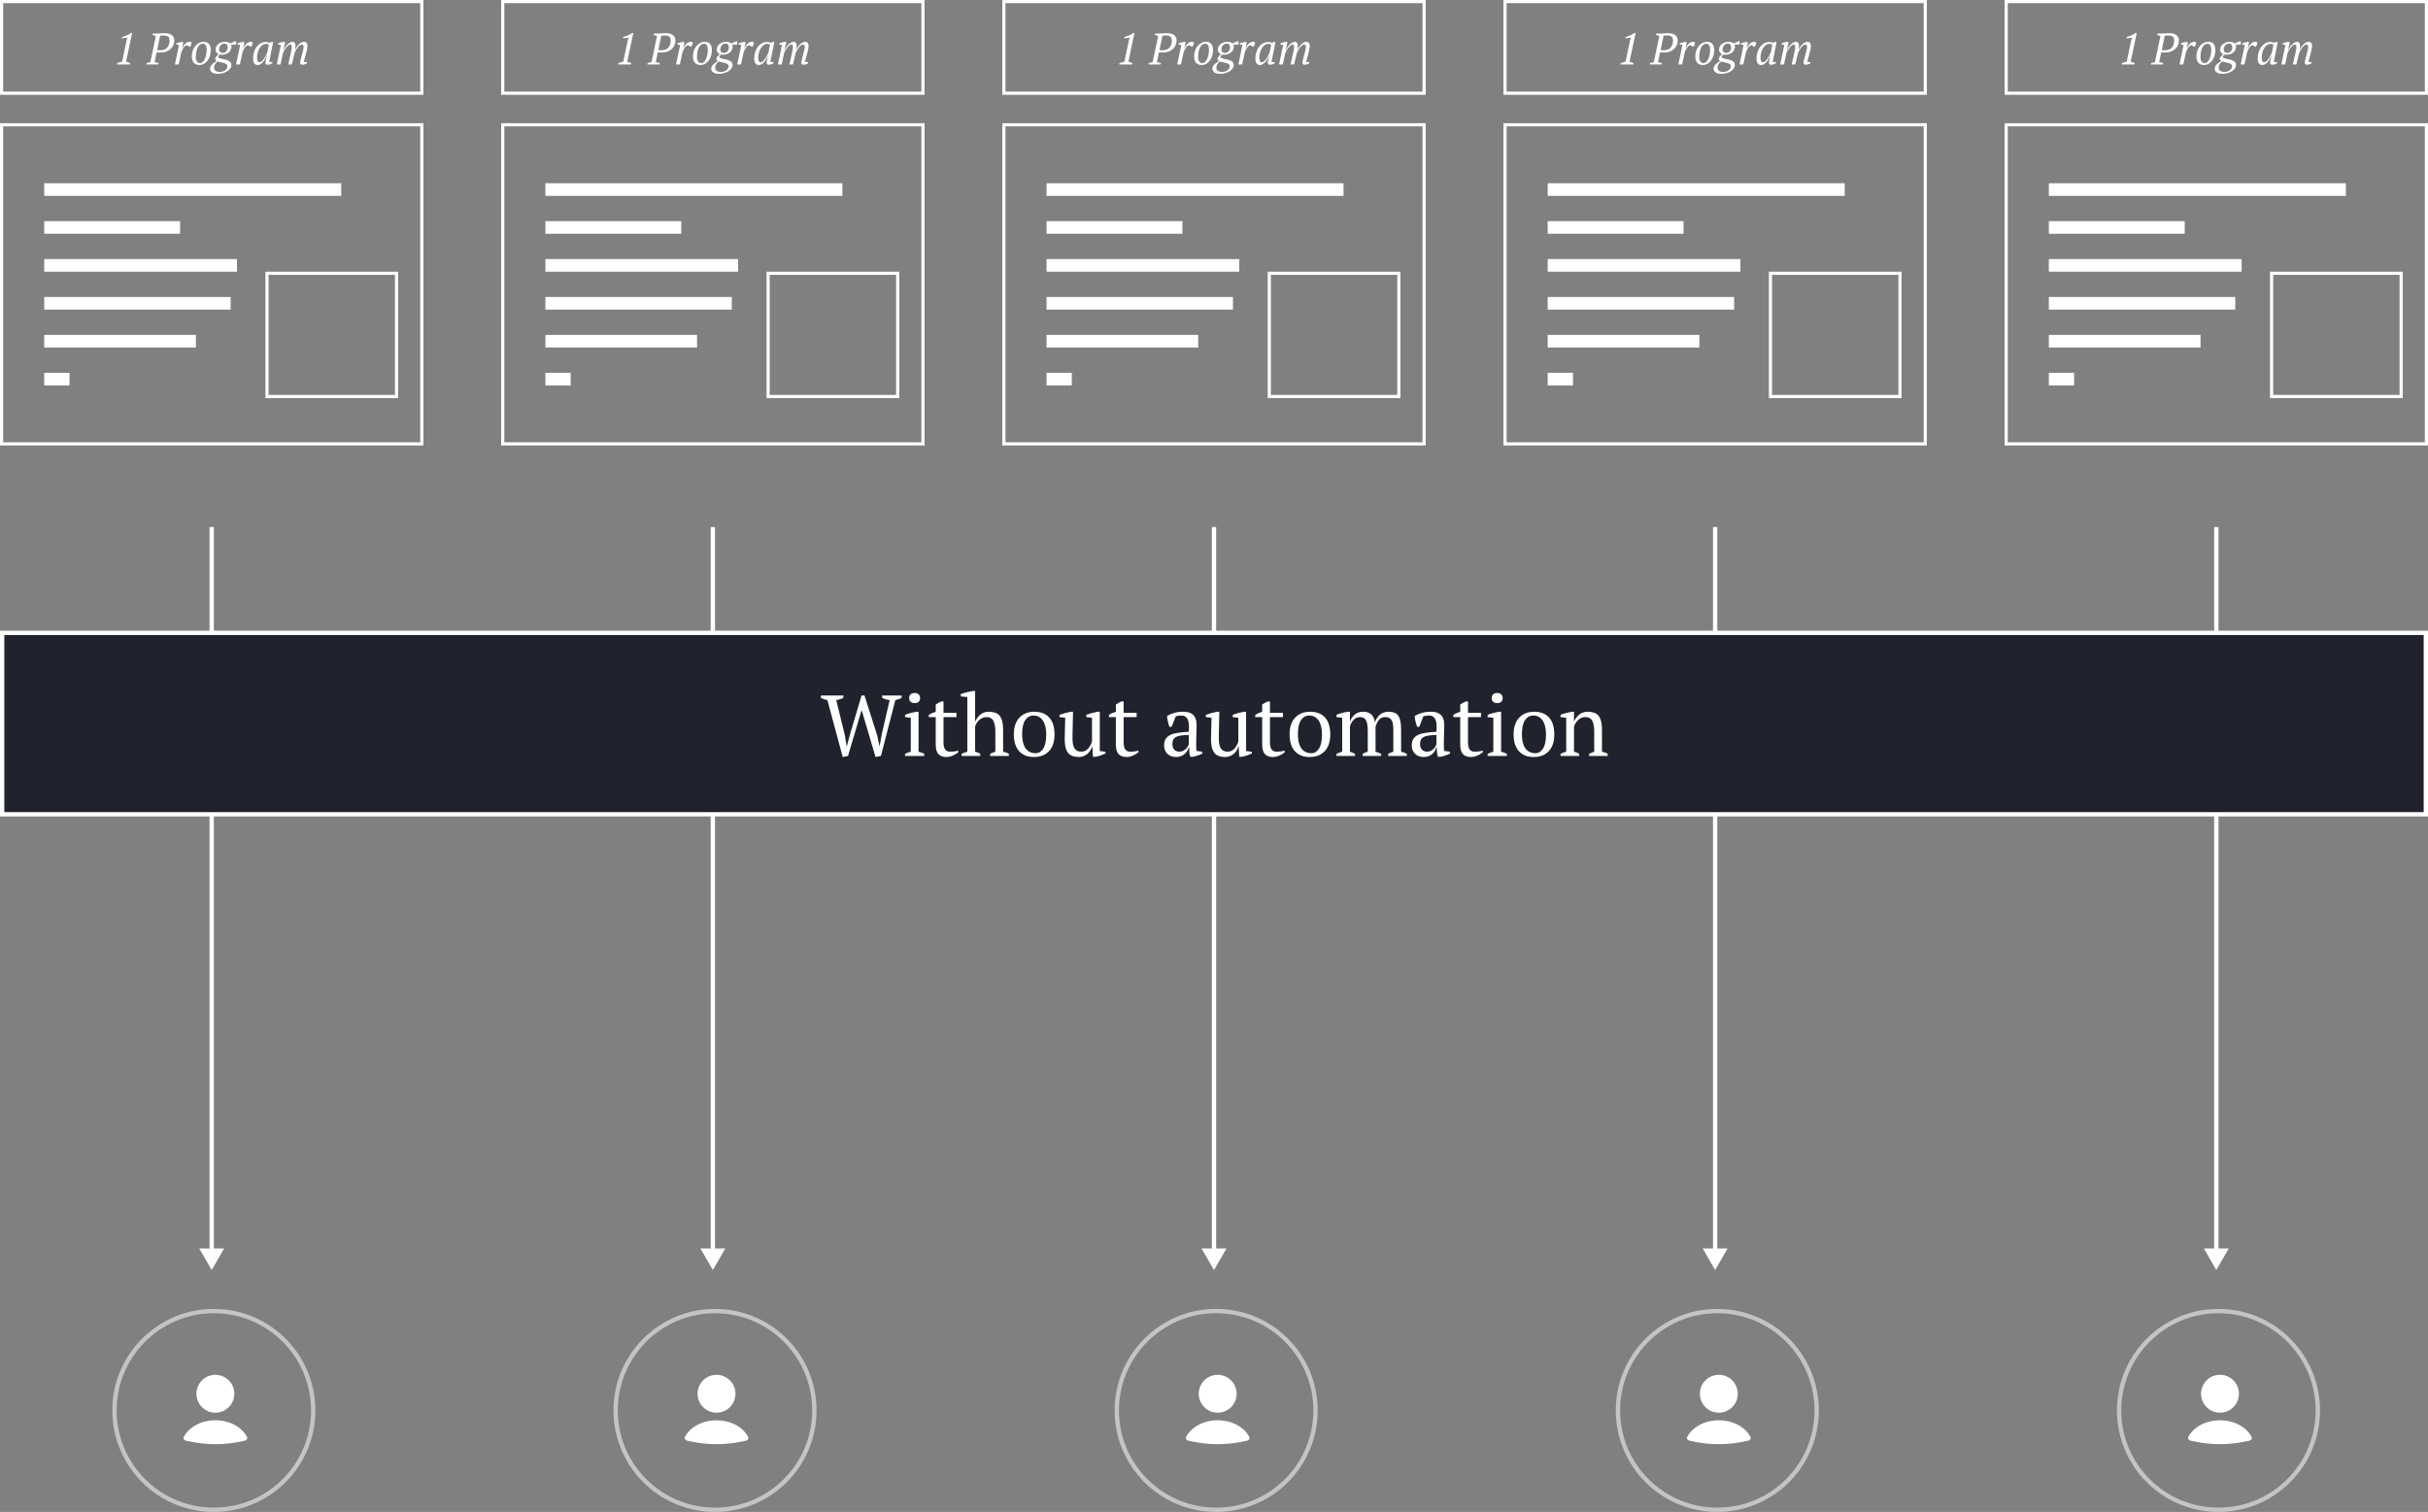 <svg width="562" height="350" viewBox="0 0 562 350" fill="none" xmlns="http://www.w3.org/2000/svg">
<rect x="0" y="0" width="562" height="350" fill="#808080" stroke="none"/>
<path d="M49 294L51.887 289L46.113 289L49 294ZM48.5 122L48.5 289.5L49.5 289.5L49.5 122L48.5 122Z" fill="white"/>
<circle cx="49.5" cy="326.5" r="23" stroke="#C4C4C4"/>
<path d="M56.694 333.492C57.108 333.406 57.354 332.974 57.157 332.599C56.631 331.596 55.77 330.714 54.655 330.048C53.276 329.226 51.588 328.78 49.85 328.78C48.113 328.78 46.425 329.226 45.046 330.048C43.931 330.714 43.07 331.596 42.543 332.599C42.347 332.974 42.593 333.406 43.007 333.492L44.126 333.725C47.902 334.512 51.799 334.512 55.575 333.725L56.694 333.492Z" fill="white"/>
<circle cx="49.851" cy="322.642" r="4.384" fill="white"/>
<circle cx="165.5" cy="326.5" r="23" stroke="#C4C4C4"/>
<path d="M172.694 333.492C173.107 333.406 173.354 332.974 173.157 332.599C172.631 331.596 171.77 330.714 170.655 330.048C169.276 329.226 167.588 328.78 165.85 328.78C164.113 328.78 162.424 329.226 161.046 330.048C159.931 330.714 159.07 331.596 158.543 332.599C158.347 332.974 158.593 333.406 159.007 333.492L160.126 333.725C163.902 334.512 167.799 334.512 171.575 333.725L172.694 333.492Z" fill="white"/>
<circle cx="165.851" cy="322.642" r="4.384" fill="white"/>
<path d="M165 294L167.887 289L162.113 289L165 294ZM164.5 122L164.5 289.5L165.5 289.5L165.5 122L164.5 122Z" fill="white"/>
<circle cx="281.5" cy="326.5" r="23" stroke="#C4C4C4"/>
<path d="M288.694 333.492C289.107 333.406 289.354 332.974 289.157 332.599C288.631 331.596 287.77 330.714 286.655 330.048C285.276 329.226 283.588 328.78 281.85 328.78C280.113 328.78 278.424 329.226 277.046 330.048C275.931 330.714 275.07 331.596 274.543 332.599C274.347 332.974 274.593 333.406 275.007 333.492L276.126 333.725C279.902 334.512 283.799 334.512 287.575 333.725L288.694 333.492Z" fill="white"/>
<circle cx="281.851" cy="322.642" r="4.384" fill="white"/>
<path d="M281 294L283.887 289L278.113 289L281 294ZM280.5 122L280.5 289.5L281.5 289.5L281.5 122L280.5 122Z" fill="white"/>
<circle cx="397.5" cy="326.5" r="23" stroke="#C4C4C4"/>
<path d="M404.694 333.492C405.107 333.406 405.354 332.974 405.157 332.599C404.631 331.596 403.77 330.714 402.655 330.048C401.276 329.226 399.588 328.78 397.85 328.78C396.113 328.78 394.424 329.226 393.046 330.048C391.931 330.714 391.07 331.596 390.543 332.599C390.347 332.974 390.593 333.406 391.007 333.492L392.126 333.725C395.902 334.512 399.799 334.512 403.575 333.725L404.694 333.492Z" fill="white"/>
<circle cx="397.851" cy="322.642" r="4.384" fill="white"/>
<path d="M397 294L399.887 289L394.113 289L397 294ZM396.5 122L396.5 289.5L397.5 289.5L397.5 122L396.5 122Z" fill="white"/>
<circle cx="513.5" cy="326.5" r="23" stroke="#C4C4C4"/>
<path d="M520.694 333.492C521.107 333.406 521.354 332.974 521.157 332.599C520.631 331.596 519.77 330.714 518.655 330.048C517.276 329.226 515.588 328.78 513.85 328.78C512.113 328.78 510.424 329.226 509.046 330.048C507.931 330.714 507.07 331.596 506.543 332.599C506.347 332.974 506.593 333.406 507.007 333.492L508.126 333.725C511.902 334.512 515.799 334.512 519.575 333.725L520.694 333.492Z" fill="white"/>
<circle cx="513.851" cy="322.642" r="4.384" fill="white"/>
<path d="M513 294L515.887 289L510.113 289L513 294ZM512.5 122L512.5 289.5L513.5 289.5L513.5 122L512.5 122Z" fill="white"/>
<rect x="0.366" y="28.888" width="97.269" height="73.866" stroke="white" stroke-width="0.731"/>
<rect x="0.366" y="0.366" width="97.269" height="21.209" stroke="white" stroke-width="0.731"/>
<path d="M30.063 14.925H27.073L27.135 14.628C27.319 14.546 27.503 14.478 27.688 14.424C27.879 14.369 28.07 14.321 28.261 14.28L29.326 9.253L29.52 8.649C29.322 8.724 29.111 8.779 28.886 8.813C28.66 8.84 28.438 8.85 28.22 8.843V8.598C28.554 8.495 28.906 8.369 29.274 8.219C29.643 8.069 29.995 7.874 30.329 7.635H30.585L29.182 14.28C29.517 14.355 29.831 14.471 30.124 14.628L30.063 14.925ZM35.782 14.383C35.96 14.403 36.123 14.437 36.274 14.485C36.431 14.526 36.574 14.574 36.704 14.628L36.652 14.925H33.847L33.898 14.628C34.055 14.56 34.205 14.509 34.349 14.475C34.499 14.441 34.649 14.41 34.799 14.383L36.079 8.311C35.929 8.284 35.789 8.25 35.659 8.209C35.53 8.161 35.407 8.11 35.291 8.055L35.362 7.758H36.284C36.557 7.758 36.854 7.744 37.175 7.717C37.502 7.69 37.813 7.676 38.106 7.676C38.434 7.676 38.734 7.71 39.007 7.779C39.287 7.84 39.523 7.942 39.714 8.086C39.912 8.222 40.065 8.396 40.175 8.608C40.284 8.813 40.338 9.058 40.338 9.345C40.338 9.748 40.263 10.12 40.113 10.461C39.97 10.803 39.758 11.099 39.478 11.352C39.205 11.604 38.874 11.803 38.485 11.946C38.096 12.089 37.663 12.161 37.185 12.161C37.151 12.161 37.093 12.161 37.011 12.161C36.936 12.161 36.85 12.161 36.755 12.161C36.666 12.154 36.574 12.147 36.478 12.14C36.39 12.133 36.315 12.127 36.253 12.12L35.782 14.383ZM37.84 8.209C37.676 8.209 37.529 8.215 37.4 8.229C37.277 8.236 37.168 8.246 37.072 8.26L36.376 11.577C36.41 11.584 36.458 11.591 36.519 11.598C36.588 11.604 36.656 11.611 36.724 11.618C36.799 11.618 36.867 11.622 36.929 11.628C36.997 11.628 37.052 11.628 37.093 11.628C37.803 11.628 38.338 11.427 38.7 11.024C39.062 10.615 39.243 10.058 39.243 9.355C39.243 9.185 39.222 9.031 39.181 8.895C39.147 8.751 39.076 8.628 38.966 8.526C38.864 8.424 38.721 8.345 38.536 8.291C38.359 8.236 38.127 8.209 37.84 8.209ZM43.164 10.431C42.986 10.499 42.785 10.673 42.56 10.953C42.341 11.226 42.147 11.598 41.976 12.069L41.362 14.925H40.481L41.434 10.4L40.809 10.308V10.052C41.041 9.942 41.283 9.861 41.536 9.806C41.788 9.744 42.017 9.704 42.222 9.683L42.427 9.806L42.14 11.168H42.181C42.379 10.717 42.621 10.359 42.908 10.093C43.195 9.82 43.502 9.683 43.829 9.683C43.918 9.683 44.007 9.693 44.096 9.714C44.184 9.727 44.27 9.758 44.352 9.806C44.352 9.867 44.341 9.949 44.321 10.052C44.3 10.147 44.27 10.246 44.229 10.348C44.195 10.451 44.154 10.55 44.106 10.646C44.065 10.734 44.02 10.803 43.973 10.85L43.164 10.431ZM44.4 13.021C44.4 12.659 44.455 12.284 44.564 11.895C44.68 11.499 44.854 11.137 45.086 10.809C45.319 10.482 45.609 10.212 45.957 10C46.305 9.789 46.711 9.683 47.175 9.683C47.708 9.683 48.107 9.847 48.373 10.175C48.646 10.502 48.783 10.987 48.783 11.628C48.783 12.079 48.718 12.512 48.588 12.929C48.458 13.338 48.278 13.7 48.045 14.014C47.813 14.328 47.533 14.581 47.206 14.772C46.878 14.956 46.516 15.048 46.12 15.048C45.595 15.048 45.175 14.881 44.861 14.546C44.554 14.205 44.4 13.697 44.4 13.021ZM46.97 10.123C46.636 10.13 46.363 10.239 46.151 10.451C45.94 10.662 45.772 10.925 45.65 11.239C45.527 11.553 45.441 11.891 45.394 12.253C45.346 12.615 45.322 12.946 45.322 13.246C45.322 13.649 45.411 13.976 45.588 14.229C45.766 14.482 46.005 14.608 46.305 14.608C46.544 14.608 46.755 14.519 46.94 14.342C47.131 14.157 47.291 13.918 47.421 13.625C47.557 13.325 47.66 12.987 47.728 12.611C47.803 12.236 47.841 11.857 47.841 11.475C47.841 11.072 47.769 10.748 47.626 10.502C47.489 10.256 47.271 10.13 46.97 10.123ZM52.057 9.683C52.385 9.683 52.651 9.724 52.855 9.806C53.067 9.888 53.231 9.977 53.347 10.072C53.408 10.018 53.49 9.963 53.593 9.908C53.695 9.854 53.804 9.802 53.92 9.755C54.036 9.707 54.156 9.663 54.279 9.622C54.401 9.581 54.518 9.543 54.627 9.509C54.647 9.543 54.664 9.594 54.678 9.663C54.692 9.731 54.695 9.806 54.688 9.888C54.688 9.97 54.675 10.055 54.647 10.144C54.627 10.226 54.593 10.301 54.545 10.369L53.49 10.297C53.511 10.359 53.531 10.431 53.552 10.512C53.572 10.588 53.582 10.673 53.582 10.768C53.582 11.041 53.524 11.294 53.408 11.526C53.299 11.758 53.146 11.96 52.948 12.13C52.75 12.294 52.518 12.424 52.251 12.519C51.992 12.615 51.716 12.662 51.422 12.662C51.306 12.662 51.21 12.662 51.135 12.662C51.067 12.656 50.989 12.642 50.9 12.622C50.838 12.69 50.753 12.772 50.644 12.867C50.541 12.956 50.49 13.055 50.49 13.164C50.49 13.28 50.565 13.369 50.716 13.43C50.866 13.492 51.053 13.55 51.279 13.604C51.511 13.652 51.76 13.707 52.026 13.768C52.292 13.823 52.538 13.901 52.763 14.004C52.995 14.099 53.187 14.226 53.337 14.383C53.487 14.54 53.562 14.748 53.562 15.007C53.562 15.328 53.47 15.615 53.285 15.867C53.108 16.127 52.869 16.345 52.569 16.523C52.275 16.707 51.937 16.847 51.555 16.942C51.18 17.045 50.797 17.096 50.408 17.096C50.094 17.096 49.825 17.062 49.599 16.994C49.374 16.932 49.19 16.843 49.047 16.727C48.903 16.618 48.797 16.492 48.729 16.349C48.661 16.205 48.627 16.055 48.627 15.898C48.627 15.707 48.671 15.529 48.76 15.366C48.842 15.202 48.955 15.048 49.098 14.905C49.241 14.755 49.405 14.618 49.589 14.495C49.774 14.372 49.965 14.256 50.163 14.147C50.06 14.092 49.975 14.021 49.907 13.932C49.845 13.837 49.815 13.731 49.815 13.615C49.815 13.512 49.849 13.406 49.917 13.297C49.985 13.181 50.064 13.072 50.152 12.97C50.248 12.867 50.34 12.779 50.429 12.704C50.524 12.628 50.596 12.574 50.644 12.54C50.562 12.519 50.477 12.482 50.388 12.427C50.306 12.372 50.227 12.301 50.152 12.212C50.077 12.123 50.016 12.021 49.968 11.905C49.92 11.789 49.897 11.659 49.897 11.516C49.897 11.25 49.951 11.004 50.06 10.779C50.176 10.553 50.333 10.362 50.531 10.205C50.729 10.041 50.958 9.915 51.217 9.826C51.477 9.731 51.757 9.683 52.057 9.683ZM50.879 16.656C51.091 16.656 51.299 16.625 51.504 16.564C51.716 16.502 51.903 16.413 52.067 16.297C52.238 16.188 52.374 16.048 52.477 15.877C52.586 15.714 52.641 15.526 52.641 15.314C52.641 15.11 52.555 14.953 52.385 14.843C52.221 14.727 52.019 14.635 51.78 14.567C51.541 14.499 51.292 14.444 51.033 14.403C50.78 14.355 50.562 14.301 50.378 14.239C50.057 14.471 49.835 14.714 49.712 14.966C49.596 15.219 49.541 15.454 49.548 15.673C49.541 15.98 49.658 16.219 49.897 16.389C50.142 16.567 50.47 16.656 50.879 16.656ZM51.975 10.093C51.777 10.093 51.599 10.13 51.443 10.205C51.292 10.28 51.163 10.383 51.053 10.512C50.944 10.635 50.862 10.782 50.808 10.953C50.753 11.123 50.726 11.304 50.726 11.495C50.726 11.755 50.808 11.946 50.971 12.069C51.142 12.191 51.323 12.253 51.514 12.253C51.719 12.253 51.893 12.219 52.036 12.151C52.187 12.075 52.309 11.976 52.405 11.854C52.507 11.731 52.582 11.591 52.63 11.434C52.678 11.277 52.702 11.113 52.702 10.942C52.702 10.69 52.641 10.485 52.518 10.328C52.402 10.171 52.221 10.093 51.975 10.093ZM57.322 10.431C57.145 10.499 56.943 10.673 56.718 10.953C56.5 11.226 56.305 11.598 56.135 12.069L55.52 14.925H54.64L55.592 10.4L54.967 10.308V10.052C55.199 9.942 55.442 9.861 55.694 9.806C55.947 9.744 56.175 9.704 56.38 9.683L56.585 9.806L56.298 11.168H56.339C56.537 10.717 56.78 10.359 57.066 10.093C57.353 9.82 57.66 9.683 57.988 9.683C58.077 9.683 58.165 9.693 58.254 9.714C58.343 9.727 58.428 9.758 58.51 9.806C58.51 9.867 58.5 9.949 58.479 10.052C58.459 10.147 58.428 10.246 58.387 10.348C58.353 10.451 58.312 10.55 58.264 10.646C58.223 10.734 58.179 10.803 58.131 10.85L57.322 10.431ZM60.074 14.413C60.258 14.413 60.443 14.328 60.627 14.157C60.811 13.98 60.985 13.768 61.149 13.523C61.313 13.277 61.46 13.021 61.589 12.755C61.719 12.489 61.822 12.267 61.897 12.089L62.224 10.338C62.129 10.27 62.036 10.222 61.948 10.195C61.859 10.168 61.736 10.154 61.579 10.154C61.265 10.154 60.978 10.253 60.719 10.451C60.467 10.642 60.248 10.891 60.064 11.198C59.886 11.505 59.746 11.847 59.644 12.222C59.548 12.598 59.501 12.966 59.501 13.328C59.501 13.676 59.542 13.946 59.624 14.137C59.712 14.321 59.862 14.413 60.074 14.413ZM61.692 12.918C61.603 13.164 61.49 13.413 61.354 13.666C61.224 13.918 61.071 14.147 60.893 14.352C60.722 14.557 60.531 14.724 60.32 14.854C60.108 14.983 59.883 15.048 59.644 15.048C58.934 15.048 58.579 14.533 58.579 13.502C58.579 13.024 58.648 12.56 58.784 12.11C58.92 11.652 59.118 11.246 59.378 10.891C59.637 10.536 59.951 10.253 60.32 10.041C60.695 9.823 61.118 9.714 61.589 9.714C61.76 9.714 61.897 9.731 61.999 9.765C62.101 9.792 62.224 9.837 62.368 9.898C62.641 9.755 62.927 9.683 63.228 9.683L62.306 14.362H63.054V14.618C62.917 14.727 62.753 14.816 62.562 14.884C62.371 14.953 62.183 14.987 61.999 14.987C61.801 14.987 61.658 14.946 61.569 14.864C61.487 14.775 61.446 14.683 61.446 14.587C61.446 14.464 61.47 14.263 61.518 13.983C61.566 13.704 61.637 13.348 61.733 12.918H61.692ZM70.1 11.854C70.14 11.69 70.178 11.519 70.212 11.342C70.253 11.164 70.277 11.018 70.284 10.901C70.277 10.724 70.246 10.584 70.192 10.482C70.144 10.372 70.041 10.318 69.885 10.318C69.721 10.318 69.553 10.383 69.383 10.512C69.212 10.642 69.048 10.806 68.891 11.004C68.741 11.202 68.601 11.417 68.472 11.649C68.349 11.881 68.246 12.099 68.164 12.304L67.54 14.925H66.721L67.366 12.048C67.413 11.837 67.454 11.635 67.489 11.444C67.523 11.246 67.54 11.041 67.54 10.83C67.54 10.673 67.513 10.55 67.458 10.461C67.403 10.366 67.308 10.318 67.171 10.318C67.035 10.318 66.885 10.383 66.721 10.512C66.557 10.642 66.396 10.806 66.239 11.004C66.082 11.202 65.936 11.417 65.799 11.649C65.669 11.881 65.564 12.103 65.482 12.314L64.939 14.925H64.059L65.011 10.4L64.386 10.308V10.052C64.612 9.936 64.854 9.847 65.113 9.785C65.379 9.717 65.608 9.683 65.799 9.683L66.014 9.806L65.564 11.618H65.605C65.686 11.427 65.799 11.219 65.942 10.994C66.093 10.768 66.263 10.56 66.454 10.369C66.646 10.171 66.85 10.007 67.069 9.878C67.287 9.748 67.506 9.683 67.724 9.683C67.806 9.683 67.888 9.697 67.97 9.724C68.052 9.751 68.123 9.802 68.185 9.878C68.246 9.946 68.297 10.041 68.338 10.164C68.379 10.287 68.4 10.444 68.4 10.635C68.4 10.785 68.383 10.946 68.349 11.117C68.321 11.287 68.287 11.454 68.246 11.618C68.349 11.386 68.478 11.157 68.635 10.932C68.792 10.7 68.963 10.492 69.147 10.308C69.332 10.123 69.526 9.973 69.731 9.857C69.942 9.741 70.157 9.683 70.376 9.683C70.635 9.683 70.83 9.765 70.96 9.929C71.096 10.093 71.164 10.318 71.164 10.604C71.164 10.823 71.144 11.031 71.103 11.229C71.062 11.42 71.017 11.628 70.97 11.854L70.304 14.352H71.062V14.618C70.925 14.727 70.758 14.816 70.56 14.884C70.362 14.953 70.175 14.987 69.997 14.987C69.799 14.987 69.663 14.942 69.588 14.854C69.512 14.765 69.475 14.659 69.475 14.536C69.475 14.338 69.523 14.065 69.618 13.717L70.1 11.854Z" fill="white"/>
<rect x="10.239" y="42.418" width="68.746" height="2.925" fill="white"/>
<rect x="10.238" y="51.194" width="31.448" height="2.925" fill="white"/>
<rect x="10.238" y="59.97" width="44.612" height="2.925" fill="white"/>
<rect x="10.238" y="68.746" width="43.149" height="2.925" fill="white"/>
<rect x="10.238" y="77.522" width="35.105" height="2.925" fill="white"/>
<rect x="10.238" y="86.298" width="5.851" height="2.925" fill="white"/>
<rect x="61.798" y="63.261" width="29.985" height="28.522" stroke="white" stroke-width="0.731"/>
<rect x="116.366" y="28.888" width="97.269" height="73.866" stroke="white" stroke-width="0.731"/>
<rect x="116.366" y="0.366" width="97.269" height="21.209" stroke="white" stroke-width="0.731"/>
<path d="M146.063 14.925H143.073L143.135 14.628C143.319 14.546 143.503 14.478 143.688 14.424C143.879 14.369 144.07 14.321 144.261 14.28L145.326 9.253L145.52 8.649C145.322 8.724 145.111 8.779 144.885 8.813C144.66 8.84 144.438 8.85 144.22 8.843V8.598C144.554 8.495 144.906 8.369 145.275 8.219C145.643 8.069 145.995 7.874 146.329 7.635H146.585L145.182 14.28C145.517 14.355 145.831 14.471 146.124 14.628L146.063 14.925ZM151.782 14.383C151.96 14.403 152.123 14.437 152.274 14.485C152.431 14.526 152.574 14.574 152.704 14.628L152.652 14.925H149.847L149.898 14.628C150.055 14.56 150.205 14.509 150.349 14.475C150.499 14.441 150.649 14.41 150.799 14.383L152.079 8.311C151.929 8.284 151.789 8.25 151.659 8.209C151.53 8.161 151.407 8.11 151.291 8.055L151.362 7.758H152.284C152.557 7.758 152.854 7.744 153.175 7.717C153.502 7.69 153.813 7.676 154.106 7.676C154.434 7.676 154.734 7.71 155.007 7.779C155.287 7.84 155.523 7.942 155.714 8.086C155.912 8.222 156.065 8.396 156.175 8.608C156.284 8.813 156.338 9.058 156.338 9.345C156.338 9.748 156.263 10.12 156.113 10.461C155.97 10.803 155.758 11.099 155.478 11.352C155.205 11.604 154.874 11.803 154.485 11.946C154.096 12.089 153.663 12.161 153.185 12.161C153.151 12.161 153.093 12.161 153.011 12.161C152.936 12.161 152.85 12.161 152.755 12.161C152.666 12.154 152.574 12.147 152.478 12.14C152.39 12.133 152.315 12.127 152.253 12.12L151.782 14.383ZM153.84 8.209C153.676 8.209 153.53 8.215 153.4 8.229C153.277 8.236 153.168 8.246 153.072 8.26L152.376 11.577C152.41 11.584 152.458 11.591 152.519 11.598C152.588 11.604 152.656 11.611 152.724 11.618C152.799 11.618 152.867 11.622 152.929 11.628C152.997 11.628 153.052 11.628 153.093 11.628C153.803 11.628 154.338 11.427 154.7 11.024C155.062 10.615 155.243 10.058 155.243 9.355C155.243 9.185 155.222 9.031 155.181 8.895C155.147 8.751 155.076 8.628 154.966 8.526C154.864 8.424 154.721 8.345 154.536 8.291C154.359 8.236 154.127 8.209 153.84 8.209ZM159.164 10.431C158.986 10.499 158.785 10.673 158.56 10.953C158.341 11.226 158.147 11.598 157.976 12.069L157.362 14.925H156.481L157.434 10.4L156.809 10.308V10.052C157.041 9.942 157.283 9.861 157.536 9.806C157.788 9.744 158.017 9.704 158.222 9.683L158.427 9.806L158.14 11.168H158.181C158.379 10.717 158.621 10.359 158.908 10.093C159.195 9.82 159.502 9.683 159.829 9.683C159.918 9.683 160.007 9.693 160.096 9.714C160.184 9.727 160.27 9.758 160.352 9.806C160.352 9.867 160.341 9.949 160.321 10.052C160.3 10.147 160.27 10.246 160.229 10.348C160.195 10.451 160.154 10.55 160.106 10.646C160.065 10.734 160.021 10.803 159.973 10.85L159.164 10.431ZM160.4 13.021C160.4 12.659 160.455 12.284 160.564 11.895C160.68 11.499 160.854 11.137 161.086 10.809C161.318 10.482 161.609 10.212 161.957 10C162.305 9.789 162.711 9.683 163.175 9.683C163.708 9.683 164.107 9.847 164.373 10.175C164.646 10.502 164.783 10.987 164.783 11.628C164.783 12.079 164.718 12.512 164.588 12.929C164.458 13.338 164.277 13.7 164.045 14.014C163.813 14.328 163.533 14.581 163.206 14.772C162.878 14.956 162.516 15.048 162.121 15.048C161.595 15.048 161.175 14.881 160.861 14.546C160.554 14.205 160.4 13.697 160.4 13.021ZM162.97 10.123C162.636 10.13 162.363 10.239 162.151 10.451C161.94 10.662 161.772 10.925 161.65 11.239C161.527 11.553 161.441 11.891 161.394 12.253C161.346 12.615 161.322 12.946 161.322 13.246C161.322 13.649 161.411 13.976 161.588 14.229C161.766 14.482 162.004 14.608 162.305 14.608C162.544 14.608 162.755 14.519 162.94 14.342C163.131 14.157 163.291 13.918 163.421 13.625C163.557 13.325 163.66 12.987 163.728 12.611C163.803 12.236 163.841 11.857 163.841 11.475C163.841 11.072 163.769 10.748 163.626 10.502C163.489 10.256 163.271 10.13 162.97 10.123ZM168.057 9.683C168.384 9.683 168.651 9.724 168.855 9.806C169.067 9.888 169.231 9.977 169.347 10.072C169.408 10.018 169.49 9.963 169.593 9.908C169.695 9.854 169.804 9.802 169.92 9.755C170.036 9.707 170.156 9.663 170.279 9.622C170.402 9.581 170.518 9.543 170.627 9.509C170.647 9.543 170.664 9.594 170.678 9.663C170.692 9.731 170.695 9.806 170.688 9.888C170.688 9.97 170.675 10.055 170.647 10.144C170.627 10.226 170.593 10.301 170.545 10.369L169.49 10.297C169.511 10.359 169.531 10.431 169.552 10.512C169.572 10.588 169.582 10.673 169.582 10.768C169.582 11.041 169.524 11.294 169.408 11.526C169.299 11.758 169.146 11.96 168.948 12.13C168.75 12.294 168.518 12.424 168.251 12.519C167.992 12.615 167.716 12.662 167.422 12.662C167.306 12.662 167.21 12.662 167.135 12.662C167.067 12.656 166.989 12.642 166.9 12.622C166.838 12.69 166.753 12.772 166.644 12.867C166.542 12.956 166.49 13.055 166.49 13.164C166.49 13.28 166.565 13.369 166.716 13.43C166.866 13.492 167.053 13.55 167.279 13.604C167.511 13.652 167.76 13.707 168.026 13.768C168.292 13.823 168.538 13.901 168.763 14.004C168.995 14.099 169.187 14.226 169.337 14.383C169.487 14.54 169.562 14.748 169.562 15.007C169.562 15.328 169.47 15.615 169.286 15.867C169.108 16.127 168.869 16.345 168.569 16.523C168.275 16.707 167.937 16.847 167.555 16.942C167.18 17.045 166.797 17.096 166.408 17.096C166.094 17.096 165.825 17.062 165.6 16.994C165.374 16.932 165.19 16.843 165.047 16.727C164.903 16.618 164.797 16.492 164.729 16.349C164.661 16.205 164.627 16.055 164.627 15.898C164.627 15.707 164.671 15.529 164.76 15.366C164.842 15.202 164.954 15.048 165.098 14.905C165.241 14.755 165.405 14.618 165.589 14.495C165.774 14.372 165.965 14.256 166.163 14.147C166.06 14.092 165.975 14.021 165.907 13.932C165.845 13.837 165.815 13.731 165.815 13.615C165.815 13.512 165.849 13.406 165.917 13.297C165.985 13.181 166.064 13.072 166.152 12.97C166.248 12.867 166.34 12.779 166.429 12.704C166.524 12.628 166.596 12.574 166.644 12.54C166.562 12.519 166.477 12.482 166.388 12.427C166.306 12.372 166.228 12.301 166.152 12.212C166.077 12.123 166.016 12.021 165.968 11.905C165.92 11.789 165.896 11.659 165.896 11.516C165.896 11.25 165.951 11.004 166.06 10.779C166.176 10.553 166.333 10.362 166.531 10.205C166.729 10.041 166.958 9.915 167.217 9.826C167.477 9.731 167.757 9.683 168.057 9.683ZM166.879 16.656C167.091 16.656 167.299 16.625 167.504 16.564C167.716 16.502 167.903 16.413 168.067 16.297C168.238 16.188 168.374 16.048 168.477 15.877C168.586 15.714 168.64 15.526 168.64 15.314C168.64 15.11 168.555 14.953 168.384 14.843C168.221 14.727 168.019 14.635 167.78 14.567C167.541 14.499 167.292 14.444 167.033 14.403C166.78 14.355 166.562 14.301 166.378 14.239C166.057 14.471 165.835 14.714 165.712 14.966C165.596 15.219 165.542 15.454 165.548 15.673C165.542 15.98 165.658 16.219 165.896 16.389C166.142 16.567 166.47 16.656 166.879 16.656ZM167.975 10.093C167.777 10.093 167.6 10.13 167.443 10.205C167.292 10.28 167.163 10.383 167.053 10.512C166.944 10.635 166.862 10.782 166.808 10.953C166.753 11.123 166.726 11.304 166.726 11.495C166.726 11.755 166.808 11.946 166.972 12.069C167.142 12.191 167.323 12.253 167.514 12.253C167.719 12.253 167.893 12.219 168.036 12.151C168.187 12.075 168.309 11.976 168.405 11.854C168.507 11.731 168.582 11.591 168.63 11.434C168.678 11.277 168.702 11.113 168.702 10.942C168.702 10.69 168.64 10.485 168.518 10.328C168.402 10.171 168.221 10.093 167.975 10.093ZM173.322 10.431C173.145 10.499 172.943 10.673 172.718 10.953C172.5 11.226 172.305 11.598 172.135 12.069L171.52 14.925H170.64L171.592 10.4L170.967 10.308V10.052C171.199 9.942 171.442 9.861 171.694 9.806C171.947 9.744 172.175 9.704 172.38 9.683L172.585 9.806L172.298 11.168H172.339C172.537 10.717 172.78 10.359 173.066 10.093C173.353 9.82 173.66 9.683 173.988 9.683C174.076 9.683 174.165 9.693 174.254 9.714C174.343 9.727 174.428 9.758 174.51 9.806C174.51 9.867 174.5 9.949 174.479 10.052C174.459 10.147 174.428 10.246 174.387 10.348C174.353 10.451 174.312 10.55 174.264 10.646C174.223 10.734 174.179 10.803 174.131 10.85L173.322 10.431ZM176.074 14.413C176.258 14.413 176.443 14.328 176.627 14.157C176.811 13.98 176.985 13.768 177.149 13.523C177.313 13.277 177.46 13.021 177.589 12.755C177.719 12.489 177.821 12.267 177.897 12.089L178.224 10.338C178.129 10.27 178.037 10.222 177.948 10.195C177.859 10.168 177.736 10.154 177.579 10.154C177.265 10.154 176.979 10.253 176.719 10.451C176.467 10.642 176.248 10.891 176.064 11.198C175.886 11.505 175.746 11.847 175.644 12.222C175.548 12.598 175.501 12.966 175.501 13.328C175.501 13.676 175.542 13.946 175.624 14.137C175.712 14.321 175.862 14.413 176.074 14.413ZM177.692 12.918C177.603 13.164 177.49 13.413 177.354 13.666C177.224 13.918 177.071 14.147 176.893 14.352C176.723 14.557 176.531 14.724 176.32 14.854C176.108 14.983 175.883 15.048 175.644 15.048C174.934 15.048 174.579 14.533 174.579 13.502C174.579 13.024 174.647 12.56 174.784 12.11C174.921 11.652 175.118 11.246 175.378 10.891C175.637 10.536 175.951 10.253 176.32 10.041C176.695 9.823 177.118 9.714 177.589 9.714C177.76 9.714 177.897 9.731 177.999 9.765C178.101 9.792 178.224 9.837 178.368 9.898C178.641 9.755 178.927 9.683 179.228 9.683L178.306 14.362H179.054V14.618C178.917 14.727 178.753 14.816 178.562 14.884C178.371 14.953 178.183 14.987 177.999 14.987C177.801 14.987 177.658 14.946 177.569 14.864C177.487 14.775 177.446 14.683 177.446 14.587C177.446 14.464 177.47 14.263 177.518 13.983C177.566 13.704 177.637 13.348 177.733 12.918H177.692ZM186.099 11.854C186.14 11.69 186.178 11.519 186.212 11.342C186.253 11.164 186.277 11.018 186.284 10.901C186.277 10.724 186.246 10.584 186.192 10.482C186.144 10.372 186.041 10.318 185.884 10.318C185.721 10.318 185.553 10.383 185.383 10.512C185.212 10.642 185.048 10.806 184.891 11.004C184.741 11.202 184.601 11.417 184.471 11.649C184.349 11.881 184.246 12.099 184.164 12.304L183.54 14.925H182.721L183.366 12.048C183.413 11.837 183.454 11.635 183.489 11.444C183.523 11.246 183.54 11.041 183.54 10.83C183.54 10.673 183.512 10.55 183.458 10.461C183.403 10.366 183.308 10.318 183.171 10.318C183.035 10.318 182.884 10.383 182.721 10.512C182.557 10.642 182.396 10.806 182.239 11.004C182.082 11.202 181.936 11.417 181.799 11.649C181.669 11.881 181.564 12.103 181.482 12.314L180.939 14.925H180.059L181.011 10.4L180.386 10.308V10.052C180.611 9.936 180.854 9.847 181.113 9.785C181.379 9.717 181.608 9.683 181.799 9.683L182.014 9.806L181.564 11.618H181.605C181.687 11.427 181.799 11.219 181.943 10.994C182.093 10.768 182.263 10.56 182.454 10.369C182.646 10.171 182.85 10.007 183.069 9.878C183.287 9.748 183.506 9.683 183.724 9.683C183.806 9.683 183.888 9.697 183.97 9.724C184.052 9.751 184.123 9.802 184.185 9.878C184.246 9.946 184.297 10.041 184.338 10.164C184.379 10.287 184.4 10.444 184.4 10.635C184.4 10.785 184.383 10.946 184.349 11.117C184.321 11.287 184.287 11.454 184.246 11.618C184.349 11.386 184.478 11.157 184.635 10.932C184.792 10.7 184.963 10.492 185.147 10.308C185.332 10.123 185.526 9.973 185.731 9.857C185.942 9.741 186.157 9.683 186.376 9.683C186.635 9.683 186.83 9.765 186.96 9.929C187.096 10.093 187.164 10.318 187.164 10.604C187.164 10.823 187.144 11.031 187.103 11.229C187.062 11.42 187.018 11.628 186.97 11.854L186.304 14.352H187.062V14.618C186.925 14.727 186.758 14.816 186.56 14.884C186.362 14.953 186.175 14.987 185.997 14.987C185.799 14.987 185.663 14.942 185.588 14.854C185.512 14.765 185.475 14.659 185.475 14.536C185.475 14.338 185.523 14.065 185.618 13.717L186.099 11.854Z" fill="white"/>
<rect x="126.239" y="42.418" width="68.746" height="2.925" fill="white"/>
<rect x="126.238" y="51.194" width="31.448" height="2.925" fill="white"/>
<rect x="126.238" y="59.97" width="44.612" height="2.925" fill="white"/>
<rect x="126.238" y="68.746" width="43.149" height="2.925" fill="white"/>
<rect x="126.238" y="77.522" width="35.105" height="2.925" fill="white"/>
<rect x="126.238" y="86.298" width="5.851" height="2.925" fill="white"/>
<rect x="177.799" y="63.261" width="29.985" height="28.522" stroke="white" stroke-width="0.731"/>
<rect x="232.366" y="28.888" width="97.269" height="73.866" stroke="white" stroke-width="0.731"/>
<rect x="232.366" y="0.366" width="97.269" height="21.209" stroke="white" stroke-width="0.731"/>
<path d="M262.063 14.925H259.073L259.135 14.628C259.319 14.546 259.503 14.478 259.688 14.424C259.879 14.369 260.07 14.321 260.261 14.28L261.326 9.253L261.52 8.649C261.322 8.724 261.111 8.779 260.885 8.813C260.66 8.84 260.438 8.85 260.22 8.843V8.598C260.554 8.495 260.906 8.369 261.275 8.219C261.643 8.069 261.995 7.874 262.329 7.635H262.585L261.182 14.28C261.517 14.355 261.831 14.471 262.124 14.628L262.063 14.925ZM267.782 14.383C267.96 14.403 268.123 14.437 268.274 14.485C268.431 14.526 268.574 14.574 268.704 14.628L268.652 14.925H265.847L265.898 14.628C266.055 14.56 266.205 14.509 266.349 14.475C266.499 14.441 266.649 14.41 266.799 14.383L268.079 8.311C267.929 8.284 267.789 8.25 267.659 8.209C267.53 8.161 267.407 8.11 267.291 8.055L267.362 7.758H268.284C268.557 7.758 268.854 7.744 269.175 7.717C269.502 7.69 269.813 7.676 270.106 7.676C270.434 7.676 270.734 7.71 271.007 7.779C271.287 7.84 271.523 7.942 271.714 8.086C271.912 8.222 272.065 8.396 272.175 8.608C272.284 8.813 272.338 9.058 272.338 9.345C272.338 9.748 272.263 10.12 272.113 10.461C271.97 10.803 271.758 11.099 271.478 11.352C271.205 11.604 270.874 11.803 270.485 11.946C270.096 12.089 269.663 12.161 269.185 12.161C269.151 12.161 269.093 12.161 269.011 12.161C268.936 12.161 268.85 12.161 268.755 12.161C268.666 12.154 268.574 12.147 268.478 12.14C268.39 12.133 268.315 12.127 268.253 12.12L267.782 14.383ZM269.84 8.209C269.676 8.209 269.53 8.215 269.4 8.229C269.277 8.236 269.168 8.246 269.072 8.26L268.376 11.577C268.41 11.584 268.458 11.591 268.519 11.598C268.588 11.604 268.656 11.611 268.724 11.618C268.799 11.618 268.867 11.622 268.929 11.628C268.997 11.628 269.052 11.628 269.093 11.628C269.803 11.628 270.338 11.427 270.7 11.024C271.062 10.615 271.243 10.058 271.243 9.355C271.243 9.185 271.222 9.031 271.181 8.895C271.147 8.751 271.076 8.628 270.966 8.526C270.864 8.424 270.721 8.345 270.536 8.291C270.359 8.236 270.127 8.209 269.84 8.209ZM275.164 10.431C274.986 10.499 274.785 10.673 274.56 10.953C274.341 11.226 274.147 11.598 273.976 12.069L273.362 14.925H272.481L273.434 10.4L272.809 10.308V10.052C273.041 9.942 273.283 9.861 273.536 9.806C273.788 9.744 274.017 9.704 274.222 9.683L274.427 9.806L274.14 11.168H274.181C274.379 10.717 274.621 10.359 274.908 10.093C275.195 9.82 275.502 9.683 275.829 9.683C275.918 9.683 276.007 9.693 276.096 9.714C276.184 9.727 276.27 9.758 276.352 9.806C276.352 9.867 276.341 9.949 276.321 10.052C276.3 10.147 276.27 10.246 276.229 10.348C276.195 10.451 276.154 10.55 276.106 10.646C276.065 10.734 276.021 10.803 275.973 10.85L275.164 10.431ZM276.4 13.021C276.4 12.659 276.455 12.284 276.564 11.895C276.68 11.499 276.854 11.137 277.086 10.809C277.318 10.482 277.609 10.212 277.957 10C278.305 9.789 278.711 9.683 279.175 9.683C279.708 9.683 280.107 9.847 280.373 10.175C280.646 10.502 280.783 10.987 280.783 11.628C280.783 12.079 280.718 12.512 280.588 12.929C280.458 13.338 280.277 13.7 280.045 14.014C279.813 14.328 279.533 14.581 279.206 14.772C278.878 14.956 278.516 15.048 278.121 15.048C277.595 15.048 277.175 14.881 276.861 14.546C276.554 14.205 276.4 13.697 276.4 13.021ZM278.97 10.123C278.636 10.13 278.363 10.239 278.151 10.451C277.94 10.662 277.772 10.925 277.65 11.239C277.527 11.553 277.441 11.891 277.394 12.253C277.346 12.615 277.322 12.946 277.322 13.246C277.322 13.649 277.411 13.976 277.588 14.229C277.766 14.482 278.004 14.608 278.305 14.608C278.544 14.608 278.755 14.519 278.94 14.342C279.131 14.157 279.291 13.918 279.421 13.625C279.557 13.325 279.66 12.987 279.728 12.611C279.803 12.236 279.841 11.857 279.841 11.475C279.841 11.072 279.769 10.748 279.626 10.502C279.489 10.256 279.271 10.13 278.97 10.123ZM284.057 9.683C284.384 9.683 284.651 9.724 284.855 9.806C285.067 9.888 285.231 9.977 285.347 10.072C285.408 10.018 285.49 9.963 285.593 9.908C285.695 9.854 285.804 9.802 285.92 9.755C286.036 9.707 286.156 9.663 286.279 9.622C286.402 9.581 286.518 9.543 286.627 9.509C286.647 9.543 286.664 9.594 286.678 9.663C286.692 9.731 286.695 9.806 286.688 9.888C286.688 9.97 286.675 10.055 286.647 10.144C286.627 10.226 286.593 10.301 286.545 10.369L285.49 10.297C285.511 10.359 285.531 10.431 285.552 10.512C285.572 10.588 285.582 10.673 285.582 10.768C285.582 11.041 285.524 11.294 285.408 11.526C285.299 11.758 285.146 11.96 284.948 12.13C284.75 12.294 284.518 12.424 284.251 12.519C283.992 12.615 283.716 12.662 283.422 12.662C283.306 12.662 283.21 12.662 283.135 12.662C283.067 12.656 282.989 12.642 282.9 12.622C282.838 12.69 282.753 12.772 282.644 12.867C282.542 12.956 282.49 13.055 282.49 13.164C282.49 13.28 282.565 13.369 282.716 13.43C282.866 13.492 283.053 13.55 283.279 13.604C283.511 13.652 283.76 13.707 284.026 13.768C284.292 13.823 284.538 13.901 284.763 14.004C284.995 14.099 285.187 14.226 285.337 14.383C285.487 14.54 285.562 14.748 285.562 15.007C285.562 15.328 285.47 15.615 285.286 15.867C285.108 16.127 284.869 16.345 284.569 16.523C284.275 16.707 283.937 16.847 283.555 16.942C283.18 17.045 282.797 17.096 282.408 17.096C282.094 17.096 281.825 17.062 281.6 16.994C281.374 16.932 281.19 16.843 281.047 16.727C280.903 16.618 280.797 16.492 280.729 16.349C280.661 16.205 280.627 16.055 280.627 15.898C280.627 15.707 280.671 15.529 280.76 15.366C280.842 15.202 280.954 15.048 281.098 14.905C281.241 14.755 281.405 14.618 281.589 14.495C281.774 14.372 281.965 14.256 282.163 14.147C282.06 14.092 281.975 14.021 281.907 13.932C281.845 13.837 281.815 13.731 281.815 13.615C281.815 13.512 281.849 13.406 281.917 13.297C281.985 13.181 282.064 13.072 282.152 12.97C282.248 12.867 282.34 12.779 282.429 12.704C282.524 12.628 282.596 12.574 282.644 12.54C282.562 12.519 282.477 12.482 282.388 12.427C282.306 12.372 282.228 12.301 282.152 12.212C282.077 12.123 282.016 12.021 281.968 11.905C281.92 11.789 281.896 11.659 281.896 11.516C281.896 11.25 281.951 11.004 282.06 10.779C282.176 10.553 282.333 10.362 282.531 10.205C282.729 10.041 282.958 9.915 283.217 9.826C283.477 9.731 283.757 9.683 284.057 9.683ZM282.879 16.656C283.091 16.656 283.299 16.625 283.504 16.564C283.716 16.502 283.903 16.413 284.067 16.297C284.238 16.188 284.374 16.048 284.477 15.877C284.586 15.714 284.64 15.526 284.64 15.314C284.64 15.11 284.555 14.953 284.384 14.843C284.221 14.727 284.019 14.635 283.78 14.567C283.541 14.499 283.292 14.444 283.033 14.403C282.78 14.355 282.562 14.301 282.378 14.239C282.057 14.471 281.835 14.714 281.712 14.966C281.596 15.219 281.542 15.454 281.548 15.673C281.542 15.98 281.658 16.219 281.896 16.389C282.142 16.567 282.47 16.656 282.879 16.656ZM283.975 10.093C283.777 10.093 283.6 10.13 283.443 10.205C283.292 10.28 283.163 10.383 283.053 10.512C282.944 10.635 282.862 10.782 282.808 10.953C282.753 11.123 282.726 11.304 282.726 11.495C282.726 11.755 282.808 11.946 282.972 12.069C283.142 12.191 283.323 12.253 283.514 12.253C283.719 12.253 283.893 12.219 284.036 12.151C284.187 12.075 284.309 11.976 284.405 11.854C284.507 11.731 284.582 11.591 284.63 11.434C284.678 11.277 284.702 11.113 284.702 10.942C284.702 10.69 284.64 10.485 284.518 10.328C284.402 10.171 284.221 10.093 283.975 10.093ZM289.322 10.431C289.145 10.499 288.943 10.673 288.718 10.953C288.5 11.226 288.305 11.598 288.135 12.069L287.52 14.925H286.64L287.592 10.4L286.967 10.308V10.052C287.199 9.942 287.442 9.861 287.694 9.806C287.947 9.744 288.175 9.704 288.38 9.683L288.585 9.806L288.298 11.168H288.339C288.537 10.717 288.78 10.359 289.066 10.093C289.353 9.82 289.66 9.683 289.988 9.683C290.076 9.683 290.165 9.693 290.254 9.714C290.343 9.727 290.428 9.758 290.51 9.806C290.51 9.867 290.5 9.949 290.479 10.052C290.459 10.147 290.428 10.246 290.387 10.348C290.353 10.451 290.312 10.55 290.264 10.646C290.223 10.734 290.179 10.803 290.131 10.85L289.322 10.431ZM292.074 14.413C292.258 14.413 292.443 14.328 292.627 14.157C292.811 13.98 292.985 13.768 293.149 13.523C293.313 13.277 293.46 13.021 293.589 12.755C293.719 12.489 293.821 12.267 293.897 12.089L294.224 10.338C294.129 10.27 294.037 10.222 293.948 10.195C293.859 10.168 293.736 10.154 293.579 10.154C293.265 10.154 292.979 10.253 292.719 10.451C292.467 10.642 292.248 10.891 292.064 11.198C291.886 11.505 291.746 11.847 291.644 12.222C291.548 12.598 291.501 12.966 291.501 13.328C291.501 13.676 291.542 13.946 291.624 14.137C291.712 14.321 291.862 14.413 292.074 14.413ZM293.692 12.918C293.603 13.164 293.49 13.413 293.354 13.666C293.224 13.918 293.071 14.147 292.893 14.352C292.723 14.557 292.531 14.724 292.32 14.854C292.108 14.983 291.883 15.048 291.644 15.048C290.934 15.048 290.579 14.533 290.579 13.502C290.579 13.024 290.647 12.56 290.784 12.11C290.921 11.652 291.118 11.246 291.378 10.891C291.637 10.536 291.951 10.253 292.32 10.041C292.695 9.823 293.118 9.714 293.589 9.714C293.76 9.714 293.897 9.731 293.999 9.765C294.101 9.792 294.224 9.837 294.368 9.898C294.641 9.755 294.927 9.683 295.228 9.683L294.306 14.362H295.054V14.618C294.917 14.727 294.753 14.816 294.562 14.884C294.371 14.953 294.183 14.987 293.999 14.987C293.801 14.987 293.658 14.946 293.569 14.864C293.487 14.775 293.446 14.683 293.446 14.587C293.446 14.464 293.47 14.263 293.518 13.983C293.566 13.704 293.637 13.348 293.733 12.918H293.692ZM302.099 11.854C302.14 11.69 302.178 11.519 302.212 11.342C302.253 11.164 302.277 11.018 302.284 10.901C302.277 10.724 302.246 10.584 302.192 10.482C302.144 10.372 302.041 10.318 301.884 10.318C301.721 10.318 301.553 10.383 301.383 10.512C301.212 10.642 301.048 10.806 300.891 11.004C300.741 11.202 300.601 11.417 300.471 11.649C300.349 11.881 300.246 12.099 300.164 12.304L299.54 14.925H298.721L299.366 12.048C299.413 11.837 299.454 11.635 299.489 11.444C299.523 11.246 299.54 11.041 299.54 10.83C299.54 10.673 299.512 10.55 299.458 10.461C299.403 10.366 299.308 10.318 299.171 10.318C299.035 10.318 298.884 10.383 298.721 10.512C298.557 10.642 298.396 10.806 298.239 11.004C298.082 11.202 297.936 11.417 297.799 11.649C297.669 11.881 297.564 12.103 297.482 12.314L296.939 14.925H296.059L297.011 10.4L296.386 10.308V10.052C296.611 9.936 296.854 9.847 297.113 9.785C297.379 9.717 297.608 9.683 297.799 9.683L298.014 9.806L297.564 11.618H297.605C297.687 11.427 297.799 11.219 297.943 10.994C298.093 10.768 298.263 10.56 298.454 10.369C298.646 10.171 298.85 10.007 299.069 9.878C299.287 9.748 299.506 9.683 299.724 9.683C299.806 9.683 299.888 9.697 299.97 9.724C300.052 9.751 300.123 9.802 300.185 9.878C300.246 9.946 300.297 10.041 300.338 10.164C300.379 10.287 300.4 10.444 300.4 10.635C300.4 10.785 300.383 10.946 300.349 11.117C300.321 11.287 300.287 11.454 300.246 11.618C300.349 11.386 300.478 11.157 300.635 10.932C300.792 10.7 300.963 10.492 301.147 10.308C301.332 10.123 301.526 9.973 301.731 9.857C301.942 9.741 302.157 9.683 302.376 9.683C302.635 9.683 302.83 9.765 302.96 9.929C303.096 10.093 303.164 10.318 303.164 10.604C303.164 10.823 303.144 11.031 303.103 11.229C303.062 11.42 303.018 11.628 302.97 11.854L302.304 14.352H303.062V14.618C302.925 14.727 302.758 14.816 302.56 14.884C302.362 14.953 302.175 14.987 301.997 14.987C301.799 14.987 301.663 14.942 301.588 14.854C301.512 14.765 301.475 14.659 301.475 14.536C301.475 14.338 301.523 14.065 301.618 13.717L302.099 11.854Z" fill="white"/>
<rect x="242.239" y="42.418" width="68.746" height="2.925" fill="white"/>
<rect x="242.238" y="51.194" width="31.448" height="2.925" fill="white"/>
<rect x="242.238" y="59.97" width="44.612" height="2.925" fill="white"/>
<rect x="242.238" y="68.746" width="43.149" height="2.925" fill="white"/>
<rect x="242.238" y="77.522" width="35.105" height="2.925" fill="white"/>
<rect x="242.238" y="86.298" width="5.851" height="2.925" fill="white"/>
<rect x="293.799" y="63.261" width="29.985" height="28.522" stroke="white" stroke-width="0.731"/>
<rect x="348.366" y="28.888" width="97.269" height="73.866" stroke="white" stroke-width="0.731"/>
<rect x="348.366" y="0.366" width="97.269" height="21.209" stroke="white" stroke-width="0.731"/>
<path d="M378.063 14.925H375.073L375.135 14.628C375.319 14.546 375.503 14.478 375.688 14.424C375.879 14.369 376.07 14.321 376.261 14.28L377.326 9.253L377.52 8.649C377.322 8.724 377.111 8.779 376.885 8.813C376.66 8.84 376.438 8.85 376.22 8.843V8.598C376.554 8.495 376.906 8.369 377.275 8.219C377.643 8.069 377.995 7.874 378.329 7.635H378.585L377.182 14.28C377.517 14.355 377.831 14.471 378.124 14.628L378.063 14.925ZM383.782 14.383C383.96 14.403 384.123 14.437 384.274 14.485C384.431 14.526 384.574 14.574 384.704 14.628L384.652 14.925H381.847L381.898 14.628C382.055 14.56 382.205 14.509 382.349 14.475C382.499 14.441 382.649 14.41 382.799 14.383L384.079 8.311C383.929 8.284 383.789 8.25 383.659 8.209C383.53 8.161 383.407 8.11 383.291 8.055L383.362 7.758H384.284C384.557 7.758 384.854 7.744 385.175 7.717C385.502 7.69 385.813 7.676 386.106 7.676C386.434 7.676 386.734 7.71 387.007 7.779C387.287 7.84 387.523 7.942 387.714 8.086C387.912 8.222 388.065 8.396 388.175 8.608C388.284 8.813 388.338 9.058 388.338 9.345C388.338 9.748 388.263 10.12 388.113 10.461C387.97 10.803 387.758 11.099 387.478 11.352C387.205 11.604 386.874 11.803 386.485 11.946C386.096 12.089 385.663 12.161 385.185 12.161C385.151 12.161 385.093 12.161 385.011 12.161C384.936 12.161 384.85 12.161 384.755 12.161C384.666 12.154 384.574 12.147 384.478 12.14C384.39 12.133 384.315 12.127 384.253 12.12L383.782 14.383ZM385.84 8.209C385.676 8.209 385.53 8.215 385.4 8.229C385.277 8.236 385.168 8.246 385.072 8.26L384.376 11.577C384.41 11.584 384.458 11.591 384.519 11.598C384.588 11.604 384.656 11.611 384.724 11.618C384.799 11.618 384.867 11.622 384.929 11.628C384.997 11.628 385.052 11.628 385.093 11.628C385.803 11.628 386.338 11.427 386.7 11.024C387.062 10.615 387.243 10.058 387.243 9.355C387.243 9.185 387.222 9.031 387.181 8.895C387.147 8.751 387.076 8.628 386.966 8.526C386.864 8.424 386.721 8.345 386.536 8.291C386.359 8.236 386.127 8.209 385.84 8.209ZM391.164 10.431C390.986 10.499 390.785 10.673 390.56 10.953C390.341 11.226 390.147 11.598 389.976 12.069L389.362 14.925H388.481L389.434 10.4L388.809 10.308V10.052C389.041 9.942 389.283 9.861 389.536 9.806C389.788 9.744 390.017 9.704 390.222 9.683L390.427 9.806L390.14 11.168H390.181C390.379 10.717 390.621 10.359 390.908 10.093C391.195 9.82 391.502 9.683 391.829 9.683C391.918 9.683 392.007 9.693 392.096 9.714C392.184 9.727 392.27 9.758 392.352 9.806C392.352 9.867 392.341 9.949 392.321 10.052C392.3 10.147 392.27 10.246 392.229 10.348C392.195 10.451 392.154 10.55 392.106 10.646C392.065 10.734 392.021 10.803 391.973 10.85L391.164 10.431ZM392.4 13.021C392.4 12.659 392.455 12.284 392.564 11.895C392.68 11.499 392.854 11.137 393.086 10.809C393.318 10.482 393.609 10.212 393.957 10C394.305 9.789 394.711 9.683 395.175 9.683C395.708 9.683 396.107 9.847 396.373 10.175C396.646 10.502 396.783 10.987 396.783 11.628C396.783 12.079 396.718 12.512 396.588 12.929C396.458 13.338 396.277 13.7 396.045 14.014C395.813 14.328 395.533 14.581 395.206 14.772C394.878 14.956 394.516 15.048 394.121 15.048C393.595 15.048 393.175 14.881 392.861 14.546C392.554 14.205 392.4 13.697 392.4 13.021ZM394.97 10.123C394.636 10.13 394.363 10.239 394.151 10.451C393.94 10.662 393.772 10.925 393.65 11.239C393.527 11.553 393.441 11.891 393.394 12.253C393.346 12.615 393.322 12.946 393.322 13.246C393.322 13.649 393.411 13.976 393.588 14.229C393.766 14.482 394.004 14.608 394.305 14.608C394.544 14.608 394.755 14.519 394.94 14.342C395.131 14.157 395.291 13.918 395.421 13.625C395.557 13.325 395.66 12.987 395.728 12.611C395.803 12.236 395.841 11.857 395.841 11.475C395.841 11.072 395.769 10.748 395.626 10.502C395.489 10.256 395.271 10.13 394.97 10.123ZM400.057 9.683C400.384 9.683 400.651 9.724 400.855 9.806C401.067 9.888 401.231 9.977 401.347 10.072C401.408 10.018 401.49 9.963 401.593 9.908C401.695 9.854 401.804 9.802 401.92 9.755C402.036 9.707 402.156 9.663 402.279 9.622C402.402 9.581 402.518 9.543 402.627 9.509C402.647 9.543 402.664 9.594 402.678 9.663C402.692 9.731 402.695 9.806 402.688 9.888C402.688 9.97 402.675 10.055 402.647 10.144C402.627 10.226 402.593 10.301 402.545 10.369L401.49 10.297C401.511 10.359 401.531 10.431 401.552 10.512C401.572 10.588 401.582 10.673 401.582 10.768C401.582 11.041 401.524 11.294 401.408 11.526C401.299 11.758 401.146 11.96 400.948 12.13C400.75 12.294 400.518 12.424 400.251 12.519C399.992 12.615 399.716 12.662 399.422 12.662C399.306 12.662 399.21 12.662 399.135 12.662C399.067 12.656 398.989 12.642 398.9 12.622C398.838 12.69 398.753 12.772 398.644 12.867C398.542 12.956 398.49 13.055 398.49 13.164C398.49 13.28 398.565 13.369 398.716 13.43C398.866 13.492 399.053 13.55 399.279 13.604C399.511 13.652 399.76 13.707 400.026 13.768C400.292 13.823 400.538 13.901 400.763 14.004C400.995 14.099 401.187 14.226 401.337 14.383C401.487 14.54 401.562 14.748 401.562 15.007C401.562 15.328 401.47 15.615 401.286 15.867C401.108 16.127 400.869 16.345 400.569 16.523C400.275 16.707 399.937 16.847 399.555 16.942C399.18 17.045 398.797 17.096 398.408 17.096C398.094 17.096 397.825 17.062 397.6 16.994C397.374 16.932 397.19 16.843 397.047 16.727C396.903 16.618 396.797 16.492 396.729 16.349C396.661 16.205 396.627 16.055 396.627 15.898C396.627 15.707 396.671 15.529 396.76 15.366C396.842 15.202 396.954 15.048 397.098 14.905C397.241 14.755 397.405 14.618 397.589 14.495C397.774 14.372 397.965 14.256 398.163 14.147C398.06 14.092 397.975 14.021 397.907 13.932C397.845 13.837 397.815 13.731 397.815 13.615C397.815 13.512 397.849 13.406 397.917 13.297C397.985 13.181 398.064 13.072 398.152 12.97C398.248 12.867 398.34 12.779 398.429 12.704C398.524 12.628 398.596 12.574 398.644 12.54C398.562 12.519 398.477 12.482 398.388 12.427C398.306 12.372 398.228 12.301 398.152 12.212C398.077 12.123 398.016 12.021 397.968 11.905C397.92 11.789 397.896 11.659 397.896 11.516C397.896 11.25 397.951 11.004 398.06 10.779C398.176 10.553 398.333 10.362 398.531 10.205C398.729 10.041 398.958 9.915 399.217 9.826C399.477 9.731 399.757 9.683 400.057 9.683ZM398.879 16.656C399.091 16.656 399.299 16.625 399.504 16.564C399.716 16.502 399.903 16.413 400.067 16.297C400.238 16.188 400.374 16.048 400.477 15.877C400.586 15.714 400.64 15.526 400.64 15.314C400.64 15.11 400.555 14.953 400.384 14.843C400.221 14.727 400.019 14.635 399.78 14.567C399.541 14.499 399.292 14.444 399.033 14.403C398.78 14.355 398.562 14.301 398.378 14.239C398.057 14.471 397.835 14.714 397.712 14.966C397.596 15.219 397.542 15.454 397.548 15.673C397.542 15.98 397.658 16.219 397.896 16.389C398.142 16.567 398.47 16.656 398.879 16.656ZM399.975 10.093C399.777 10.093 399.6 10.13 399.443 10.205C399.292 10.28 399.163 10.383 399.053 10.512C398.944 10.635 398.862 10.782 398.808 10.953C398.753 11.123 398.726 11.304 398.726 11.495C398.726 11.755 398.808 11.946 398.972 12.069C399.142 12.191 399.323 12.253 399.514 12.253C399.719 12.253 399.893 12.219 400.036 12.151C400.187 12.075 400.309 11.976 400.405 11.854C400.507 11.731 400.582 11.591 400.63 11.434C400.678 11.277 400.702 11.113 400.702 10.942C400.702 10.69 400.64 10.485 400.518 10.328C400.402 10.171 400.221 10.093 399.975 10.093ZM405.322 10.431C405.145 10.499 404.943 10.673 404.718 10.953C404.5 11.226 404.305 11.598 404.135 12.069L403.52 14.925H402.64L403.592 10.4L402.967 10.308V10.052C403.199 9.942 403.442 9.861 403.694 9.806C403.947 9.744 404.175 9.704 404.38 9.683L404.585 9.806L404.298 11.168H404.339C404.537 10.717 404.78 10.359 405.066 10.093C405.353 9.82 405.66 9.683 405.988 9.683C406.076 9.683 406.165 9.693 406.254 9.714C406.343 9.727 406.428 9.758 406.51 9.806C406.51 9.867 406.5 9.949 406.479 10.052C406.459 10.147 406.428 10.246 406.387 10.348C406.353 10.451 406.312 10.55 406.264 10.646C406.223 10.734 406.179 10.803 406.131 10.85L405.322 10.431ZM408.074 14.413C408.258 14.413 408.443 14.328 408.627 14.157C408.811 13.98 408.985 13.768 409.149 13.523C409.313 13.277 409.46 13.021 409.589 12.755C409.719 12.489 409.821 12.267 409.897 12.089L410.224 10.338C410.129 10.27 410.037 10.222 409.948 10.195C409.859 10.168 409.736 10.154 409.579 10.154C409.265 10.154 408.979 10.253 408.719 10.451C408.467 10.642 408.248 10.891 408.064 11.198C407.886 11.505 407.746 11.847 407.644 12.222C407.548 12.598 407.501 12.966 407.501 13.328C407.501 13.676 407.542 13.946 407.624 14.137C407.712 14.321 407.862 14.413 408.074 14.413ZM409.692 12.918C409.603 13.164 409.49 13.413 409.354 13.666C409.224 13.918 409.071 14.147 408.893 14.352C408.723 14.557 408.531 14.724 408.32 14.854C408.108 14.983 407.883 15.048 407.644 15.048C406.934 15.048 406.579 14.533 406.579 13.502C406.579 13.024 406.647 12.56 406.784 12.11C406.921 11.652 407.118 11.246 407.378 10.891C407.637 10.536 407.951 10.253 408.32 10.041C408.695 9.823 409.118 9.714 409.589 9.714C409.76 9.714 409.897 9.731 409.999 9.765C410.101 9.792 410.224 9.837 410.368 9.898C410.641 9.755 410.927 9.683 411.228 9.683L410.306 14.362H411.054V14.618C410.917 14.727 410.753 14.816 410.562 14.884C410.371 14.953 410.183 14.987 409.999 14.987C409.801 14.987 409.658 14.946 409.569 14.864C409.487 14.775 409.446 14.683 409.446 14.587C409.446 14.464 409.47 14.263 409.518 13.983C409.566 13.704 409.637 13.348 409.733 12.918H409.692ZM418.099 11.854C418.14 11.69 418.178 11.519 418.212 11.342C418.253 11.164 418.277 11.018 418.284 10.901C418.277 10.724 418.246 10.584 418.192 10.482C418.144 10.372 418.041 10.318 417.884 10.318C417.721 10.318 417.553 10.383 417.383 10.512C417.212 10.642 417.048 10.806 416.891 11.004C416.741 11.202 416.601 11.417 416.471 11.649C416.349 11.881 416.246 12.099 416.164 12.304L415.54 14.925H414.721L415.366 12.048C415.413 11.837 415.454 11.635 415.489 11.444C415.523 11.246 415.54 11.041 415.54 10.83C415.54 10.673 415.512 10.55 415.458 10.461C415.403 10.366 415.308 10.318 415.171 10.318C415.035 10.318 414.884 10.383 414.721 10.512C414.557 10.642 414.396 10.806 414.239 11.004C414.082 11.202 413.936 11.417 413.799 11.649C413.669 11.881 413.564 12.103 413.482 12.314L412.939 14.925H412.059L413.011 10.4L412.386 10.308V10.052C412.611 9.936 412.854 9.847 413.113 9.785C413.379 9.717 413.608 9.683 413.799 9.683L414.014 9.806L413.564 11.618H413.605C413.687 11.427 413.799 11.219 413.943 10.994C414.093 10.768 414.263 10.56 414.454 10.369C414.646 10.171 414.85 10.007 415.069 9.878C415.287 9.748 415.506 9.683 415.724 9.683C415.806 9.683 415.888 9.697 415.97 9.724C416.052 9.751 416.123 9.802 416.185 9.878C416.246 9.946 416.297 10.041 416.338 10.164C416.379 10.287 416.4 10.444 416.4 10.635C416.4 10.785 416.383 10.946 416.349 11.117C416.321 11.287 416.287 11.454 416.246 11.618C416.349 11.386 416.478 11.157 416.635 10.932C416.792 10.7 416.963 10.492 417.147 10.308C417.332 10.123 417.526 9.973 417.731 9.857C417.942 9.741 418.157 9.683 418.376 9.683C418.635 9.683 418.83 9.765 418.96 9.929C419.096 10.093 419.164 10.318 419.164 10.604C419.164 10.823 419.144 11.031 419.103 11.229C419.062 11.42 419.018 11.628 418.97 11.854L418.304 14.352H419.062V14.618C418.925 14.727 418.758 14.816 418.56 14.884C418.362 14.953 418.175 14.987 417.997 14.987C417.799 14.987 417.663 14.942 417.588 14.854C417.512 14.765 417.475 14.659 417.475 14.536C417.475 14.338 417.523 14.065 417.618 13.717L418.099 11.854Z" fill="white"/>
<rect x="358.239" y="42.418" width="68.746" height="2.925" fill="white"/>
<rect x="358.238" y="51.194" width="31.448" height="2.925" fill="white"/>
<rect x="358.238" y="59.97" width="44.612" height="2.925" fill="white"/>
<rect x="358.238" y="68.746" width="43.149" height="2.925" fill="white"/>
<rect x="358.238" y="77.522" width="35.105" height="2.925" fill="white"/>
<rect x="358.238" y="86.298" width="5.851" height="2.925" fill="white"/>
<rect x="409.799" y="63.261" width="29.985" height="28.522" stroke="white" stroke-width="0.731"/>
<rect x="464.366" y="28.888" width="97.269" height="73.866" stroke="white" stroke-width="0.731"/>
<rect x="464.366" y="0.366" width="97.269" height="21.209" stroke="white" stroke-width="0.731"/>
<path d="M494.063 14.925H491.073L491.135 14.628C491.319 14.546 491.503 14.478 491.688 14.424C491.879 14.369 492.07 14.321 492.261 14.28L493.326 9.253L493.52 8.649C493.322 8.724 493.111 8.779 492.885 8.813C492.66 8.84 492.438 8.85 492.22 8.843V8.598C492.554 8.495 492.906 8.369 493.275 8.219C493.643 8.069 493.995 7.874 494.329 7.635H494.585L493.182 14.28C493.517 14.355 493.831 14.471 494.124 14.628L494.063 14.925ZM499.782 14.383C499.96 14.403 500.123 14.437 500.274 14.485C500.431 14.526 500.574 14.574 500.704 14.628L500.652 14.925H497.847L497.898 14.628C498.055 14.56 498.205 14.509 498.349 14.475C498.499 14.441 498.649 14.41 498.799 14.383L500.079 8.311C499.929 8.284 499.789 8.25 499.659 8.209C499.53 8.161 499.407 8.11 499.291 8.055L499.362 7.758H500.284C500.557 7.758 500.854 7.744 501.175 7.717C501.502 7.69 501.813 7.676 502.106 7.676C502.434 7.676 502.734 7.71 503.007 7.779C503.287 7.84 503.523 7.942 503.714 8.086C503.912 8.222 504.065 8.396 504.175 8.608C504.284 8.813 504.338 9.058 504.338 9.345C504.338 9.748 504.263 10.12 504.113 10.461C503.97 10.803 503.758 11.099 503.478 11.352C503.205 11.604 502.874 11.803 502.485 11.946C502.096 12.089 501.663 12.161 501.185 12.161C501.151 12.161 501.093 12.161 501.011 12.161C500.936 12.161 500.85 12.161 500.755 12.161C500.666 12.154 500.574 12.147 500.478 12.14C500.39 12.133 500.315 12.127 500.253 12.12L499.782 14.383ZM501.84 8.209C501.676 8.209 501.53 8.215 501.4 8.229C501.277 8.236 501.168 8.246 501.072 8.26L500.376 11.577C500.41 11.584 500.458 11.591 500.519 11.598C500.588 11.604 500.656 11.611 500.724 11.618C500.799 11.618 500.867 11.622 500.929 11.628C500.997 11.628 501.052 11.628 501.093 11.628C501.803 11.628 502.338 11.427 502.7 11.024C503.062 10.615 503.243 10.058 503.243 9.355C503.243 9.185 503.222 9.031 503.181 8.895C503.147 8.751 503.076 8.628 502.966 8.526C502.864 8.424 502.721 8.345 502.536 8.291C502.359 8.236 502.127 8.209 501.84 8.209ZM507.164 10.431C506.986 10.499 506.785 10.673 506.56 10.953C506.341 11.226 506.147 11.598 505.976 12.069L505.362 14.925H504.481L505.434 10.4L504.809 10.308V10.052C505.041 9.942 505.283 9.861 505.536 9.806C505.788 9.744 506.017 9.704 506.222 9.683L506.427 9.806L506.14 11.168H506.181C506.379 10.717 506.621 10.359 506.908 10.093C507.195 9.82 507.502 9.683 507.829 9.683C507.918 9.683 508.007 9.693 508.096 9.714C508.184 9.727 508.27 9.758 508.352 9.806C508.352 9.867 508.341 9.949 508.321 10.052C508.3 10.147 508.27 10.246 508.229 10.348C508.195 10.451 508.154 10.55 508.106 10.646C508.065 10.734 508.021 10.803 507.973 10.85L507.164 10.431ZM508.4 13.021C508.4 12.659 508.455 12.284 508.564 11.895C508.68 11.499 508.854 11.137 509.086 10.809C509.318 10.482 509.609 10.212 509.957 10C510.305 9.789 510.711 9.683 511.175 9.683C511.708 9.683 512.107 9.847 512.373 10.175C512.646 10.502 512.783 10.987 512.783 11.628C512.783 12.079 512.718 12.512 512.588 12.929C512.458 13.338 512.277 13.7 512.045 14.014C511.813 14.328 511.533 14.581 511.206 14.772C510.878 14.956 510.516 15.048 510.121 15.048C509.595 15.048 509.175 14.881 508.861 14.546C508.554 14.205 508.4 13.697 508.4 13.021ZM510.97 10.123C510.636 10.13 510.363 10.239 510.151 10.451C509.94 10.662 509.772 10.925 509.65 11.239C509.527 11.553 509.441 11.891 509.394 12.253C509.346 12.615 509.322 12.946 509.322 13.246C509.322 13.649 509.411 13.976 509.588 14.229C509.766 14.482 510.004 14.608 510.305 14.608C510.544 14.608 510.755 14.519 510.94 14.342C511.131 14.157 511.291 13.918 511.421 13.625C511.557 13.325 511.66 12.987 511.728 12.611C511.803 12.236 511.841 11.857 511.841 11.475C511.841 11.072 511.769 10.748 511.626 10.502C511.489 10.256 511.271 10.13 510.97 10.123ZM516.057 9.683C516.384 9.683 516.651 9.724 516.855 9.806C517.067 9.888 517.231 9.977 517.347 10.072C517.408 10.018 517.49 9.963 517.593 9.908C517.695 9.854 517.804 9.802 517.92 9.755C518.036 9.707 518.156 9.663 518.279 9.622C518.402 9.581 518.518 9.543 518.627 9.509C518.647 9.543 518.664 9.594 518.678 9.663C518.692 9.731 518.695 9.806 518.688 9.888C518.688 9.97 518.675 10.055 518.647 10.144C518.627 10.226 518.593 10.301 518.545 10.369L517.49 10.297C517.511 10.359 517.531 10.431 517.552 10.512C517.572 10.588 517.582 10.673 517.582 10.768C517.582 11.041 517.524 11.294 517.408 11.526C517.299 11.758 517.146 11.96 516.948 12.13C516.75 12.294 516.518 12.424 516.251 12.519C515.992 12.615 515.716 12.662 515.422 12.662C515.306 12.662 515.21 12.662 515.135 12.662C515.067 12.656 514.989 12.642 514.9 12.622C514.838 12.69 514.753 12.772 514.644 12.867C514.542 12.956 514.49 13.055 514.49 13.164C514.49 13.28 514.565 13.369 514.716 13.43C514.866 13.492 515.053 13.55 515.279 13.604C515.511 13.652 515.76 13.707 516.026 13.768C516.292 13.823 516.538 13.901 516.763 14.004C516.995 14.099 517.187 14.226 517.337 14.383C517.487 14.54 517.562 14.748 517.562 15.007C517.562 15.328 517.47 15.615 517.286 15.867C517.108 16.127 516.869 16.345 516.569 16.523C516.275 16.707 515.937 16.847 515.555 16.942C515.18 17.045 514.797 17.096 514.408 17.096C514.094 17.096 513.825 17.062 513.6 16.994C513.374 16.932 513.19 16.843 513.047 16.727C512.903 16.618 512.797 16.492 512.729 16.349C512.661 16.205 512.627 16.055 512.627 15.898C512.627 15.707 512.671 15.529 512.76 15.366C512.842 15.202 512.954 15.048 513.098 14.905C513.241 14.755 513.405 14.618 513.589 14.495C513.774 14.372 513.965 14.256 514.163 14.147C514.06 14.092 513.975 14.021 513.907 13.932C513.845 13.837 513.815 13.731 513.815 13.615C513.815 13.512 513.849 13.406 513.917 13.297C513.985 13.181 514.064 13.072 514.152 12.97C514.248 12.867 514.34 12.779 514.429 12.704C514.524 12.628 514.596 12.574 514.644 12.54C514.562 12.519 514.477 12.482 514.388 12.427C514.306 12.372 514.228 12.301 514.152 12.212C514.077 12.123 514.016 12.021 513.968 11.905C513.92 11.789 513.896 11.659 513.896 11.516C513.896 11.25 513.951 11.004 514.06 10.779C514.176 10.553 514.333 10.362 514.531 10.205C514.729 10.041 514.958 9.915 515.217 9.826C515.477 9.731 515.757 9.683 516.057 9.683ZM514.879 16.656C515.091 16.656 515.299 16.625 515.504 16.564C515.716 16.502 515.903 16.413 516.067 16.297C516.238 16.188 516.374 16.048 516.477 15.877C516.586 15.714 516.64 15.526 516.64 15.314C516.64 15.11 516.555 14.953 516.384 14.843C516.221 14.727 516.019 14.635 515.78 14.567C515.541 14.499 515.292 14.444 515.033 14.403C514.78 14.355 514.562 14.301 514.378 14.239C514.057 14.471 513.835 14.714 513.712 14.966C513.596 15.219 513.542 15.454 513.548 15.673C513.542 15.98 513.658 16.219 513.896 16.389C514.142 16.567 514.47 16.656 514.879 16.656ZM515.975 10.093C515.777 10.093 515.6 10.13 515.443 10.205C515.292 10.28 515.163 10.383 515.053 10.512C514.944 10.635 514.862 10.782 514.808 10.953C514.753 11.123 514.726 11.304 514.726 11.495C514.726 11.755 514.808 11.946 514.972 12.069C515.142 12.191 515.323 12.253 515.514 12.253C515.719 12.253 515.893 12.219 516.036 12.151C516.187 12.075 516.309 11.976 516.405 11.854C516.507 11.731 516.582 11.591 516.63 11.434C516.678 11.277 516.702 11.113 516.702 10.942C516.702 10.69 516.64 10.485 516.518 10.328C516.402 10.171 516.221 10.093 515.975 10.093ZM521.322 10.431C521.145 10.499 520.943 10.673 520.718 10.953C520.5 11.226 520.305 11.598 520.135 12.069L519.52 14.925H518.64L519.592 10.4L518.967 10.308V10.052C519.199 9.942 519.442 9.861 519.694 9.806C519.947 9.744 520.175 9.704 520.38 9.683L520.585 9.806L520.298 11.168H520.339C520.537 10.717 520.78 10.359 521.066 10.093C521.353 9.82 521.66 9.683 521.988 9.683C522.076 9.683 522.165 9.693 522.254 9.714C522.343 9.727 522.428 9.758 522.51 9.806C522.51 9.867 522.5 9.949 522.479 10.052C522.459 10.147 522.428 10.246 522.387 10.348C522.353 10.451 522.312 10.55 522.264 10.646C522.223 10.734 522.179 10.803 522.131 10.85L521.322 10.431ZM524.074 14.413C524.258 14.413 524.443 14.328 524.627 14.157C524.811 13.98 524.985 13.768 525.149 13.523C525.313 13.277 525.46 13.021 525.589 12.755C525.719 12.489 525.821 12.267 525.897 12.089L526.224 10.338C526.129 10.27 526.037 10.222 525.948 10.195C525.859 10.168 525.736 10.154 525.579 10.154C525.265 10.154 524.979 10.253 524.719 10.451C524.467 10.642 524.248 10.891 524.064 11.198C523.886 11.505 523.746 11.847 523.644 12.222C523.548 12.598 523.501 12.966 523.501 13.328C523.501 13.676 523.542 13.946 523.624 14.137C523.712 14.321 523.862 14.413 524.074 14.413ZM525.692 12.918C525.603 13.164 525.49 13.413 525.354 13.666C525.224 13.918 525.071 14.147 524.893 14.352C524.723 14.557 524.531 14.724 524.32 14.854C524.108 14.983 523.883 15.048 523.644 15.048C522.934 15.048 522.579 14.533 522.579 13.502C522.579 13.024 522.647 12.56 522.784 12.11C522.921 11.652 523.118 11.246 523.378 10.891C523.637 10.536 523.951 10.253 524.32 10.041C524.695 9.823 525.118 9.714 525.589 9.714C525.76 9.714 525.897 9.731 525.999 9.765C526.101 9.792 526.224 9.837 526.368 9.898C526.641 9.755 526.927 9.683 527.228 9.683L526.306 14.362H527.054V14.618C526.917 14.727 526.753 14.816 526.562 14.884C526.371 14.953 526.183 14.987 525.999 14.987C525.801 14.987 525.658 14.946 525.569 14.864C525.487 14.775 525.446 14.683 525.446 14.587C525.446 14.464 525.47 14.263 525.518 13.983C525.566 13.704 525.637 13.348 525.733 12.918H525.692ZM534.099 11.854C534.14 11.69 534.178 11.519 534.212 11.342C534.253 11.164 534.277 11.018 534.284 10.901C534.277 10.724 534.246 10.584 534.192 10.482C534.144 10.372 534.041 10.318 533.884 10.318C533.721 10.318 533.553 10.383 533.383 10.512C533.212 10.642 533.048 10.806 532.891 11.004C532.741 11.202 532.601 11.417 532.471 11.649C532.349 11.881 532.246 12.099 532.164 12.304L531.54 14.925H530.721L531.366 12.048C531.413 11.837 531.454 11.635 531.489 11.444C531.523 11.246 531.54 11.041 531.54 10.83C531.54 10.673 531.512 10.55 531.458 10.461C531.403 10.366 531.308 10.318 531.171 10.318C531.035 10.318 530.884 10.383 530.721 10.512C530.557 10.642 530.396 10.806 530.239 11.004C530.082 11.202 529.936 11.417 529.799 11.649C529.669 11.881 529.564 12.103 529.482 12.314L528.939 14.925H528.059L529.011 10.4L528.386 10.308V10.052C528.611 9.936 528.854 9.847 529.113 9.785C529.379 9.717 529.608 9.683 529.799 9.683L530.014 9.806L529.564 11.618H529.605C529.687 11.427 529.799 11.219 529.943 10.994C530.093 10.768 530.263 10.56 530.454 10.369C530.646 10.171 530.85 10.007 531.069 9.878C531.287 9.748 531.506 9.683 531.724 9.683C531.806 9.683 531.888 9.697 531.97 9.724C532.052 9.751 532.123 9.802 532.185 9.878C532.246 9.946 532.297 10.041 532.338 10.164C532.379 10.287 532.4 10.444 532.4 10.635C532.4 10.785 532.383 10.946 532.349 11.117C532.321 11.287 532.287 11.454 532.246 11.618C532.349 11.386 532.478 11.157 532.635 10.932C532.792 10.7 532.963 10.492 533.147 10.308C533.332 10.123 533.526 9.973 533.731 9.857C533.942 9.741 534.157 9.683 534.376 9.683C534.635 9.683 534.83 9.765 534.96 9.929C535.096 10.093 535.164 10.318 535.164 10.604C535.164 10.823 535.144 11.031 535.103 11.229C535.062 11.42 535.018 11.628 534.97 11.854L534.304 14.352H535.062V14.618C534.925 14.727 534.758 14.816 534.56 14.884C534.362 14.953 534.175 14.987 533.997 14.987C533.799 14.987 533.663 14.942 533.588 14.854C533.512 14.765 533.475 14.659 533.475 14.536C533.475 14.338 533.523 14.065 533.618 13.717L534.099 11.854Z" fill="white"/>
<rect x="474.239" y="42.418" width="68.746" height="2.925" fill="white"/>
<rect x="474.238" y="51.194" width="31.448" height="2.925" fill="white"/>
<rect x="474.238" y="59.97" width="44.612" height="2.925" fill="white"/>
<rect x="474.238" y="68.746" width="43.149" height="2.925" fill="white"/>
<rect x="474.238" y="77.522" width="35.105" height="2.925" fill="white"/>
<rect x="474.238" y="86.298" width="5.851" height="2.925" fill="white"/>
<rect x="525.799" y="63.261" width="29.985" height="28.522" stroke="white" stroke-width="0.731"/>
<rect x="0.5" y="146.5" width="561" height="42" fill="#20232D" stroke="white"/>
<path d="M205.92 162.08C205.64 162.04 205.36 161.98 205.08 161.9C204.8 161.807 204.507 161.7 204.2 161.58V161H208.68V161.58C208.227 161.78 207.747 161.947 207.24 162.08L203.9 175L202.66 175.24L199.44 164.36L196.28 175L195.06 175.24L191.52 162.08C191.253 162.013 190.993 161.94 190.74 161.86C190.487 161.78 190.24 161.687 190 161.58V161H195.2V161.58C194.947 161.673 194.687 161.767 194.42 161.86C194.153 161.94 193.867 162.013 193.56 162.08L195.54 170.14L195.98 172.74H196.02L196.72 170.1L199.42 161H200.1L203 170.1L203.58 172.7H203.62L204.08 170.06L205.92 162.08ZM213.932 175H209.492V174.5C209.692 174.393 209.899 174.307 210.112 174.24C210.325 174.16 210.559 174.087 210.812 174.02V166.16L209.492 166V165.48C209.879 165.32 210.299 165.18 210.752 165.06C211.205 164.94 211.659 164.84 212.112 164.76H212.612V174.02C212.879 174.087 213.119 174.16 213.332 174.24C213.545 174.307 213.745 174.393 213.932 174.5V175ZM210.432 161.6C210.432 161.24 210.545 160.953 210.772 160.74C211.012 160.527 211.325 160.42 211.712 160.42C212.099 160.42 212.405 160.527 212.632 160.74C212.859 160.953 212.972 161.24 212.972 161.6C212.972 161.96 212.859 162.247 212.632 162.46C212.405 162.66 212.099 162.76 211.712 162.76C211.325 162.76 211.012 162.66 210.772 162.46C210.545 162.247 210.432 161.96 210.432 161.6ZM214.988 165.48C215.494 165.16 216.028 164.933 216.588 164.8V163.1C216.761 162.967 216.961 162.84 217.188 162.72C217.428 162.587 217.661 162.473 217.888 162.38H218.388V165H221.388V166H218.388V171.8C218.388 172.6 218.514 173.167 218.768 173.5C219.021 173.833 219.401 174 219.908 174C220.148 174 220.448 173.987 220.808 173.96C221.168 173.92 221.474 173.853 221.728 173.76L221.868 174.06C221.761 174.18 221.608 174.307 221.408 174.44C221.221 174.573 221.001 174.7 220.748 174.82C220.508 174.94 220.241 175.04 219.948 175.12C219.654 175.2 219.354 175.24 219.048 175.24C218.248 175.24 217.634 175.013 217.208 174.56C216.794 174.107 216.588 173.373 216.588 172.36V166H214.988V165.48ZM233.509 175H229.189V174.5C229.509 174.327 229.909 174.167 230.389 174.02V169.34C230.389 168.3 230.243 167.487 229.949 166.9C229.656 166.3 229.123 166 228.349 166C228.003 166 227.689 166.067 227.409 166.2C227.129 166.32 226.876 166.48 226.649 166.68C226.423 166.88 226.229 167.113 226.069 167.38C225.909 167.633 225.789 167.9 225.709 168.18V174.02C225.923 174.073 226.123 174.133 226.309 174.2C226.509 174.267 226.703 174.367 226.889 174.5V175H222.589V174.5C223.003 174.287 223.443 174.127 223.909 174.02V161.36L222.389 161.2V160.68C222.776 160.52 223.223 160.38 223.729 160.26C224.249 160.14 224.743 160.04 225.209 159.96H225.709V167.02H225.729C226.009 166.393 226.409 165.86 226.929 165.42C227.463 164.98 228.103 164.76 228.849 164.76C229.383 164.76 229.856 164.827 230.269 164.96C230.696 165.08 231.049 165.3 231.329 165.62C231.609 165.94 231.823 166.373 231.969 166.92C232.116 167.453 232.189 168.133 232.189 168.96V174.02C232.416 174.073 232.643 174.133 232.869 174.2C233.096 174.267 233.309 174.367 233.509 174.5V175ZM234.668 170C234.668 169.16 234.774 168.42 234.988 167.78C235.214 167.127 235.534 166.58 235.948 166.14C236.361 165.687 236.854 165.347 237.428 165.12C238.014 164.88 238.661 164.76 239.368 164.76C240.194 164.76 240.908 164.887 241.508 165.14C242.108 165.393 242.594 165.753 242.968 166.22C243.354 166.673 243.634 167.22 243.808 167.86C243.994 168.5 244.088 169.213 244.088 170C244.088 171.68 243.661 172.973 242.808 173.88C241.954 174.787 240.808 175.24 239.368 175.24C238.568 175.24 237.874 175.12 237.288 174.88C236.701 174.627 236.214 174.273 235.828 173.82C235.441 173.353 235.148 172.8 234.948 172.16C234.761 171.507 234.668 170.787 234.668 170ZM236.588 170C236.588 170.6 236.641 171.167 236.748 171.7C236.868 172.233 237.048 172.7 237.288 173.1C237.541 173.487 237.868 173.793 238.268 174.02C238.668 174.247 239.148 174.36 239.708 174.36C240.428 174.36 241.014 174.007 241.468 173.3C241.934 172.593 242.168 171.493 242.168 170C242.168 169.387 242.108 168.82 241.988 168.3C241.881 167.767 241.708 167.307 241.468 166.92C241.228 166.52 240.921 166.207 240.548 165.98C240.174 165.753 239.728 165.64 239.208 165.64C238.421 165.64 237.788 165.993 237.308 166.7C236.828 167.407 236.588 168.507 236.588 170ZM246.442 171.04C246.442 170.2 246.462 169.38 246.502 168.58C246.542 167.767 246.562 166.96 246.562 166.16L245.242 166V165.48C245.669 165.32 246.102 165.18 246.542 165.06C246.996 164.94 247.436 164.84 247.862 164.76H248.362C248.362 165.76 248.342 166.753 248.302 167.74C248.262 168.727 248.242 169.707 248.242 170.68C248.242 171.2 248.269 171.667 248.322 172.08C248.389 172.493 248.496 172.84 248.642 173.12C248.802 173.4 249.016 173.62 249.282 173.78C249.549 173.927 249.889 174 250.302 174C250.902 174 251.402 173.787 251.802 173.36C252.216 172.92 252.536 172.353 252.762 171.66V166.16L251.462 166V165.48C251.876 165.32 252.302 165.18 252.742 165.06C253.196 164.94 253.636 164.84 254.062 164.76H254.562V173.86L255.882 174.02V174.44C255.496 174.613 255.102 174.767 254.702 174.9C254.316 175.033 253.909 175.133 253.482 175.2H252.982L252.842 172.82H252.762C252.696 173.1 252.576 173.387 252.402 173.68C252.242 173.96 252.029 174.22 251.762 174.46C251.496 174.687 251.189 174.873 250.842 175.02C250.509 175.167 250.142 175.24 249.742 175.24C249.209 175.24 248.736 175.173 248.322 175.04C247.922 174.92 247.582 174.7 247.302 174.38C247.022 174.06 246.809 173.633 246.662 173.1C246.516 172.553 246.442 171.867 246.442 171.04ZM256.687 165.48C257.193 165.16 257.727 164.933 258.287 164.8V163.1C258.46 162.967 258.66 162.84 258.887 162.72C259.127 162.587 259.36 162.473 259.587 162.38H260.087V165H263.087V166H260.087V171.8C260.087 172.6 260.213 173.167 260.467 173.5C260.72 173.833 261.1 174 261.607 174C261.847 174 262.147 173.987 262.507 173.96C262.867 173.92 263.173 173.853 263.427 173.76L263.567 174.06C263.46 174.18 263.307 174.307 263.107 174.44C262.92 174.573 262.7 174.7 262.447 174.82C262.207 174.94 261.94 175.04 261.647 175.12C261.353 175.2 261.053 175.24 260.747 175.24C259.947 175.24 259.333 175.013 258.907 174.56C258.493 174.107 258.287 173.373 258.287 172.36V166H256.687V165.48ZM276.872 172.38C276.872 172.673 276.879 172.927 276.892 173.14C276.905 173.353 276.919 173.58 276.932 173.82L278.312 174.02V174.44C277.979 174.613 277.605 174.767 277.192 174.9C276.792 175.033 276.405 175.133 276.032 175.2H275.532C275.399 174.893 275.319 174.56 275.292 174.2C275.265 173.827 275.245 173.42 275.232 172.98H275.132C275.079 173.247 274.972 173.52 274.812 173.8C274.665 174.067 274.465 174.307 274.212 174.52C273.972 174.733 273.685 174.907 273.352 175.04C273.019 175.173 272.639 175.24 272.212 175.24C271.399 175.24 270.732 174.993 270.212 174.5C269.705 174.007 269.452 173.36 269.452 172.56C269.452 171.947 269.572 171.447 269.812 171.06C270.065 170.66 270.432 170.347 270.912 170.12C271.392 169.893 271.985 169.733 272.692 169.64C273.399 169.533 274.219 169.453 275.152 169.4C275.205 168.827 275.219 168.313 275.192 167.86C275.179 167.393 275.105 167 274.972 166.68C274.852 166.347 274.665 166.093 274.412 165.92C274.172 165.733 273.852 165.64 273.452 165.64C273.265 165.64 273.052 165.653 272.812 165.68C272.585 165.693 272.359 165.747 272.132 165.84L271.192 168.24H270.672C270.539 167.84 270.419 167.427 270.312 167C270.219 166.573 270.159 166.153 270.132 165.74C270.639 165.433 271.199 165.193 271.812 165.02C272.439 164.847 273.132 164.76 273.892 164.76C274.572 164.76 275.112 164.86 275.512 165.06C275.925 165.247 276.239 165.493 276.452 165.8C276.665 166.107 276.805 166.447 276.872 166.82C276.939 167.193 276.972 167.567 276.972 167.94C276.972 168.74 276.952 169.513 276.912 170.26C276.885 170.993 276.872 171.7 276.872 172.38ZM273.012 174C273.345 174 273.639 173.933 273.892 173.8C274.145 173.667 274.359 173.507 274.532 173.32C274.705 173.133 274.845 172.947 274.952 172.76C275.059 172.56 275.132 172.393 275.172 172.26V170.16C274.399 170.16 273.765 170.2 273.272 170.28C272.779 170.36 272.392 170.487 272.112 170.66C271.832 170.833 271.639 171.053 271.532 171.32C271.425 171.573 271.372 171.867 271.372 172.2C271.372 172.773 271.519 173.22 271.812 173.54C272.105 173.847 272.505 174 273.012 174ZM280.31 171.04C280.31 170.2 280.33 169.38 280.37 168.58C280.41 167.767 280.43 166.96 280.43 166.16L279.11 166V165.48C279.536 165.32 279.97 165.18 280.41 165.06C280.863 164.94 281.303 164.84 281.73 164.76H282.23C282.23 165.76 282.21 166.753 282.17 167.74C282.13 168.727 282.11 169.707 282.11 170.68C282.11 171.2 282.136 171.667 282.19 172.08C282.256 172.493 282.363 172.84 282.51 173.12C282.67 173.4 282.883 173.62 283.15 173.78C283.416 173.927 283.756 174 284.17 174C284.77 174 285.27 173.787 285.67 173.36C286.083 172.92 286.403 172.353 286.63 171.66V166.16L285.33 166V165.48C285.743 165.32 286.17 165.18 286.61 165.06C287.063 164.94 287.503 164.84 287.93 164.76H288.43V173.86L289.75 174.02V174.44C289.363 174.613 288.97 174.767 288.57 174.9C288.183 175.033 287.776 175.133 287.35 175.2H286.85L286.71 172.82H286.63C286.563 173.1 286.443 173.387 286.27 173.68C286.11 173.96 285.896 174.22 285.63 174.46C285.363 174.687 285.056 174.873 284.71 175.02C284.376 175.167 284.01 175.24 283.61 175.24C283.076 175.24 282.603 175.173 282.19 175.04C281.79 174.92 281.45 174.7 281.17 174.38C280.89 174.06 280.676 173.633 280.53 173.1C280.383 172.553 280.31 171.867 280.31 171.04ZM290.554 165.48C291.061 165.16 291.594 164.933 292.154 164.8V163.1C292.327 162.967 292.527 162.84 292.754 162.72C292.994 162.587 293.227 162.473 293.454 162.38H293.954V165H296.954V166H293.954V171.8C293.954 172.6 294.081 173.167 294.334 173.5C294.587 173.833 294.967 174 295.474 174C295.714 174 296.014 173.987 296.374 173.96C296.734 173.92 297.041 173.853 297.294 173.76L297.434 174.06C297.327 174.18 297.174 174.307 296.974 174.44C296.787 174.573 296.567 174.7 296.314 174.82C296.074 174.94 295.807 175.04 295.514 175.12C295.221 175.2 294.921 175.24 294.614 175.24C293.814 175.24 293.201 175.013 292.774 174.56C292.361 174.107 292.154 173.373 292.154 172.36V166H290.554V165.48ZM298.496 170C298.496 169.16 298.602 168.42 298.816 167.78C299.042 167.127 299.362 166.58 299.776 166.14C300.189 165.687 300.682 165.347 301.256 165.12C301.842 164.88 302.489 164.76 303.196 164.76C304.022 164.76 304.736 164.887 305.336 165.14C305.936 165.393 306.422 165.753 306.796 166.22C307.182 166.673 307.462 167.22 307.636 167.86C307.822 168.5 307.916 169.213 307.916 170C307.916 171.68 307.489 172.973 306.636 173.88C305.782 174.787 304.636 175.24 303.196 175.24C302.396 175.24 301.702 175.12 301.116 174.88C300.529 174.627 300.042 174.273 299.656 173.82C299.269 173.353 298.976 172.8 298.776 172.16C298.589 171.507 298.496 170.787 298.496 170ZM300.416 170C300.416 170.6 300.469 171.167 300.576 171.7C300.696 172.233 300.876 172.7 301.116 173.1C301.369 173.487 301.696 173.793 302.096 174.02C302.496 174.247 302.976 174.36 303.536 174.36C304.256 174.36 304.842 174.007 305.296 173.3C305.762 172.593 305.996 171.493 305.996 170C305.996 169.387 305.936 168.82 305.816 168.3C305.709 167.767 305.536 167.307 305.296 166.92C305.056 166.52 304.749 166.207 304.376 165.98C304.002 165.753 303.556 165.64 303.036 165.64C302.249 165.64 301.616 165.993 301.136 166.7C300.656 167.407 300.416 168.507 300.416 170ZM319.69 175H315.41V174.5C315.544 174.42 315.704 174.34 315.89 174.26C316.09 174.167 316.324 174.087 316.59 174.02V169.4C316.59 168.867 316.564 168.387 316.51 167.96C316.47 167.533 316.384 167.18 316.25 166.9C316.13 166.607 315.95 166.387 315.71 166.24C315.47 166.08 315.157 166 314.77 166C314.477 166 314.204 166.06 313.95 166.18C313.71 166.3 313.49 166.46 313.29 166.66C313.104 166.86 312.937 167.087 312.79 167.34C312.657 167.593 312.55 167.86 312.47 168.14V174.02C312.684 174.087 312.884 174.16 313.07 174.24C313.27 174.307 313.464 174.393 313.65 174.5V175H309.35V174.5C309.537 174.407 309.744 174.32 309.97 174.24C310.197 174.16 310.43 174.087 310.67 174.02V166.16L309.35 166V165.48C309.777 165.293 310.21 165.147 310.65 165.04C311.104 164.92 311.544 164.827 311.97 164.76H312.47V167.02H312.49C312.704 166.393 313.064 165.86 313.57 165.42C314.09 164.98 314.73 164.76 315.49 164.76C315.81 164.76 316.117 164.793 316.41 164.86C316.704 164.927 316.977 165.053 317.23 165.24C317.484 165.413 317.697 165.66 317.87 165.98C318.044 166.3 318.17 166.713 318.25 167.22C318.49 166.487 318.877 165.893 319.41 165.44C319.944 164.987 320.61 164.76 321.41 164.76C321.904 164.76 322.33 164.827 322.69 164.96C323.064 165.08 323.37 165.3 323.61 165.62C323.85 165.94 324.024 166.373 324.13 166.92C324.25 167.467 324.31 168.16 324.31 169V174.02C324.764 174.1 325.204 174.26 325.63 174.5V175H321.33V174.5C321.73 174.287 322.124 174.127 322.51 174.02V169.04C322.51 168.56 322.484 168.133 322.43 167.76C322.39 167.387 322.304 167.073 322.17 166.82C322.037 166.553 321.85 166.353 321.61 166.22C321.37 166.073 321.05 166 320.65 166C320.01 166 319.51 166.22 319.15 166.66C318.804 167.1 318.55 167.66 318.39 168.34V174.02C318.857 174.153 319.29 174.313 319.69 174.5V175ZM334.196 172.38C334.196 172.673 334.203 172.927 334.216 173.14C334.229 173.353 334.243 173.58 334.256 173.82L335.636 174.02V174.44C335.303 174.613 334.929 174.767 334.516 174.9C334.116 175.033 333.729 175.133 333.356 175.2H332.856C332.723 174.893 332.643 174.56 332.616 174.2C332.589 173.827 332.569 173.42 332.556 172.98H332.456C332.403 173.247 332.296 173.52 332.136 173.8C331.989 174.067 331.789 174.307 331.536 174.52C331.296 174.733 331.009 174.907 330.676 175.04C330.343 175.173 329.963 175.24 329.536 175.24C328.723 175.24 328.056 174.993 327.536 174.5C327.029 174.007 326.776 173.36 326.776 172.56C326.776 171.947 326.896 171.447 327.136 171.06C327.389 170.66 327.756 170.347 328.236 170.12C328.716 169.893 329.309 169.733 330.016 169.64C330.723 169.533 331.543 169.453 332.476 169.4C332.529 168.827 332.543 168.313 332.516 167.86C332.503 167.393 332.429 167 332.296 166.68C332.176 166.347 331.989 166.093 331.736 165.92C331.496 165.733 331.176 165.64 330.776 165.64C330.589 165.64 330.376 165.653 330.136 165.68C329.909 165.693 329.683 165.747 329.456 165.84L328.516 168.24H327.996C327.863 167.84 327.743 167.427 327.636 167C327.543 166.573 327.483 166.153 327.456 165.74C327.963 165.433 328.523 165.193 329.136 165.02C329.763 164.847 330.456 164.76 331.216 164.76C331.896 164.76 332.436 164.86 332.836 165.06C333.249 165.247 333.563 165.493 333.776 165.8C333.989 166.107 334.129 166.447 334.196 166.82C334.263 167.193 334.296 167.567 334.296 167.94C334.296 168.74 334.276 169.513 334.236 170.26C334.209 170.993 334.196 171.7 334.196 172.38ZM330.336 174C330.669 174 330.963 173.933 331.216 173.8C331.469 173.667 331.683 173.507 331.856 173.32C332.029 173.133 332.169 172.947 332.276 172.76C332.383 172.56 332.456 172.393 332.496 172.26V170.16C331.723 170.16 331.089 170.2 330.596 170.28C330.103 170.36 329.716 170.487 329.436 170.66C329.156 170.833 328.963 171.053 328.856 171.32C328.749 171.573 328.696 171.867 328.696 172.2C328.696 172.773 328.843 173.22 329.136 173.54C329.429 173.847 329.829 174 330.336 174ZM336.394 165.48C336.9 165.16 337.434 164.933 337.994 164.8V163.1C338.167 162.967 338.367 162.84 338.594 162.72C338.834 162.587 339.067 162.473 339.294 162.38H339.794V165H342.794V166H339.794V171.8C339.794 172.6 339.92 173.167 340.174 173.5C340.427 173.833 340.807 174 341.314 174C341.554 174 341.854 173.987 342.214 173.96C342.574 173.92 342.88 173.853 343.134 173.76L343.274 174.06C343.167 174.18 343.014 174.307 342.814 174.44C342.627 174.573 342.407 174.7 342.154 174.82C341.914 174.94 341.647 175.04 341.354 175.12C341.06 175.2 340.76 175.24 340.454 175.24C339.654 175.24 339.04 175.013 338.614 174.56C338.2 174.107 337.994 173.373 337.994 172.36V166H336.394V165.48ZM348.776 175H344.336V174.5C344.536 174.393 344.742 174.307 344.956 174.24C345.169 174.16 345.402 174.087 345.656 174.02V166.16L344.336 166V165.48C344.722 165.32 345.142 165.18 345.596 165.06C346.049 164.94 346.502 164.84 346.956 164.76H347.456V174.02C347.722 174.087 347.962 174.16 348.176 174.24C348.389 174.307 348.589 174.393 348.776 174.5V175ZM345.276 161.6C345.276 161.24 345.389 160.953 345.616 160.74C345.856 160.527 346.169 160.42 346.556 160.42C346.942 160.42 347.249 160.527 347.476 160.74C347.702 160.953 347.816 161.24 347.816 161.6C347.816 161.96 347.702 162.247 347.476 162.46C347.249 162.66 346.942 162.76 346.556 162.76C346.169 162.76 345.856 162.66 345.616 162.46C345.389 162.247 345.276 161.96 345.276 161.6ZM350.351 170C350.351 169.16 350.458 168.42 350.671 167.78C350.898 167.127 351.218 166.58 351.631 166.14C352.045 165.687 352.538 165.347 353.111 165.12C353.698 164.88 354.345 164.76 355.051 164.76C355.878 164.76 356.591 164.887 357.191 165.14C357.791 165.393 358.278 165.753 358.651 166.22C359.038 166.673 359.318 167.22 359.491 167.86C359.678 168.5 359.771 169.213 359.771 170C359.771 171.68 359.345 172.973 358.491 173.88C357.638 174.787 356.491 175.24 355.051 175.24C354.251 175.24 353.558 175.12 352.971 174.88C352.385 174.627 351.898 174.273 351.511 173.82C351.125 173.353 350.831 172.8 350.631 172.16C350.445 171.507 350.351 170.787 350.351 170ZM352.271 170C352.271 170.6 352.325 171.167 352.431 171.7C352.551 172.233 352.731 172.7 352.971 173.1C353.225 173.487 353.551 173.793 353.951 174.02C354.351 174.247 354.831 174.36 355.391 174.36C356.111 174.36 356.698 174.007 357.151 173.3C357.618 172.593 357.851 171.493 357.851 170C357.851 169.387 357.791 168.82 357.671 168.3C357.565 167.767 357.391 167.307 357.151 166.92C356.911 166.52 356.605 166.207 356.231 165.98C355.858 165.753 355.411 165.64 354.891 165.64C354.105 165.64 353.471 165.993 352.991 166.7C352.511 167.407 352.271 168.507 352.271 170ZM372.126 175H367.826V174.5C368.186 174.313 368.579 174.153 369.006 174.02V169.28C369.006 168.267 368.859 167.467 368.566 166.88C368.273 166.293 367.739 166 366.966 166C366.633 166 366.319 166.06 366.026 166.18C365.746 166.3 365.493 166.467 365.266 166.68C365.053 166.88 364.866 167.113 364.706 167.38C364.546 167.633 364.419 167.9 364.326 168.18V174.02C364.739 174.1 365.139 174.26 365.526 174.5V175H361.206V174.5C361.539 174.327 361.979 174.167 362.526 174.02V166.16L361.206 166V165.48C361.553 165.333 361.953 165.2 362.406 165.08C362.859 164.96 363.333 164.853 363.826 164.76H364.326V167H364.346C364.626 166.387 365.026 165.86 365.546 165.42C366.079 164.98 366.719 164.76 367.466 164.76C367.999 164.76 368.473 164.827 368.886 164.96C369.313 165.08 369.666 165.3 369.946 165.62C370.226 165.94 370.439 166.373 370.586 166.92C370.733 167.453 370.806 168.133 370.806 168.96V174.02C371.339 174.113 371.779 174.273 372.126 174.5V175Z" fill="white"/>
</svg>
